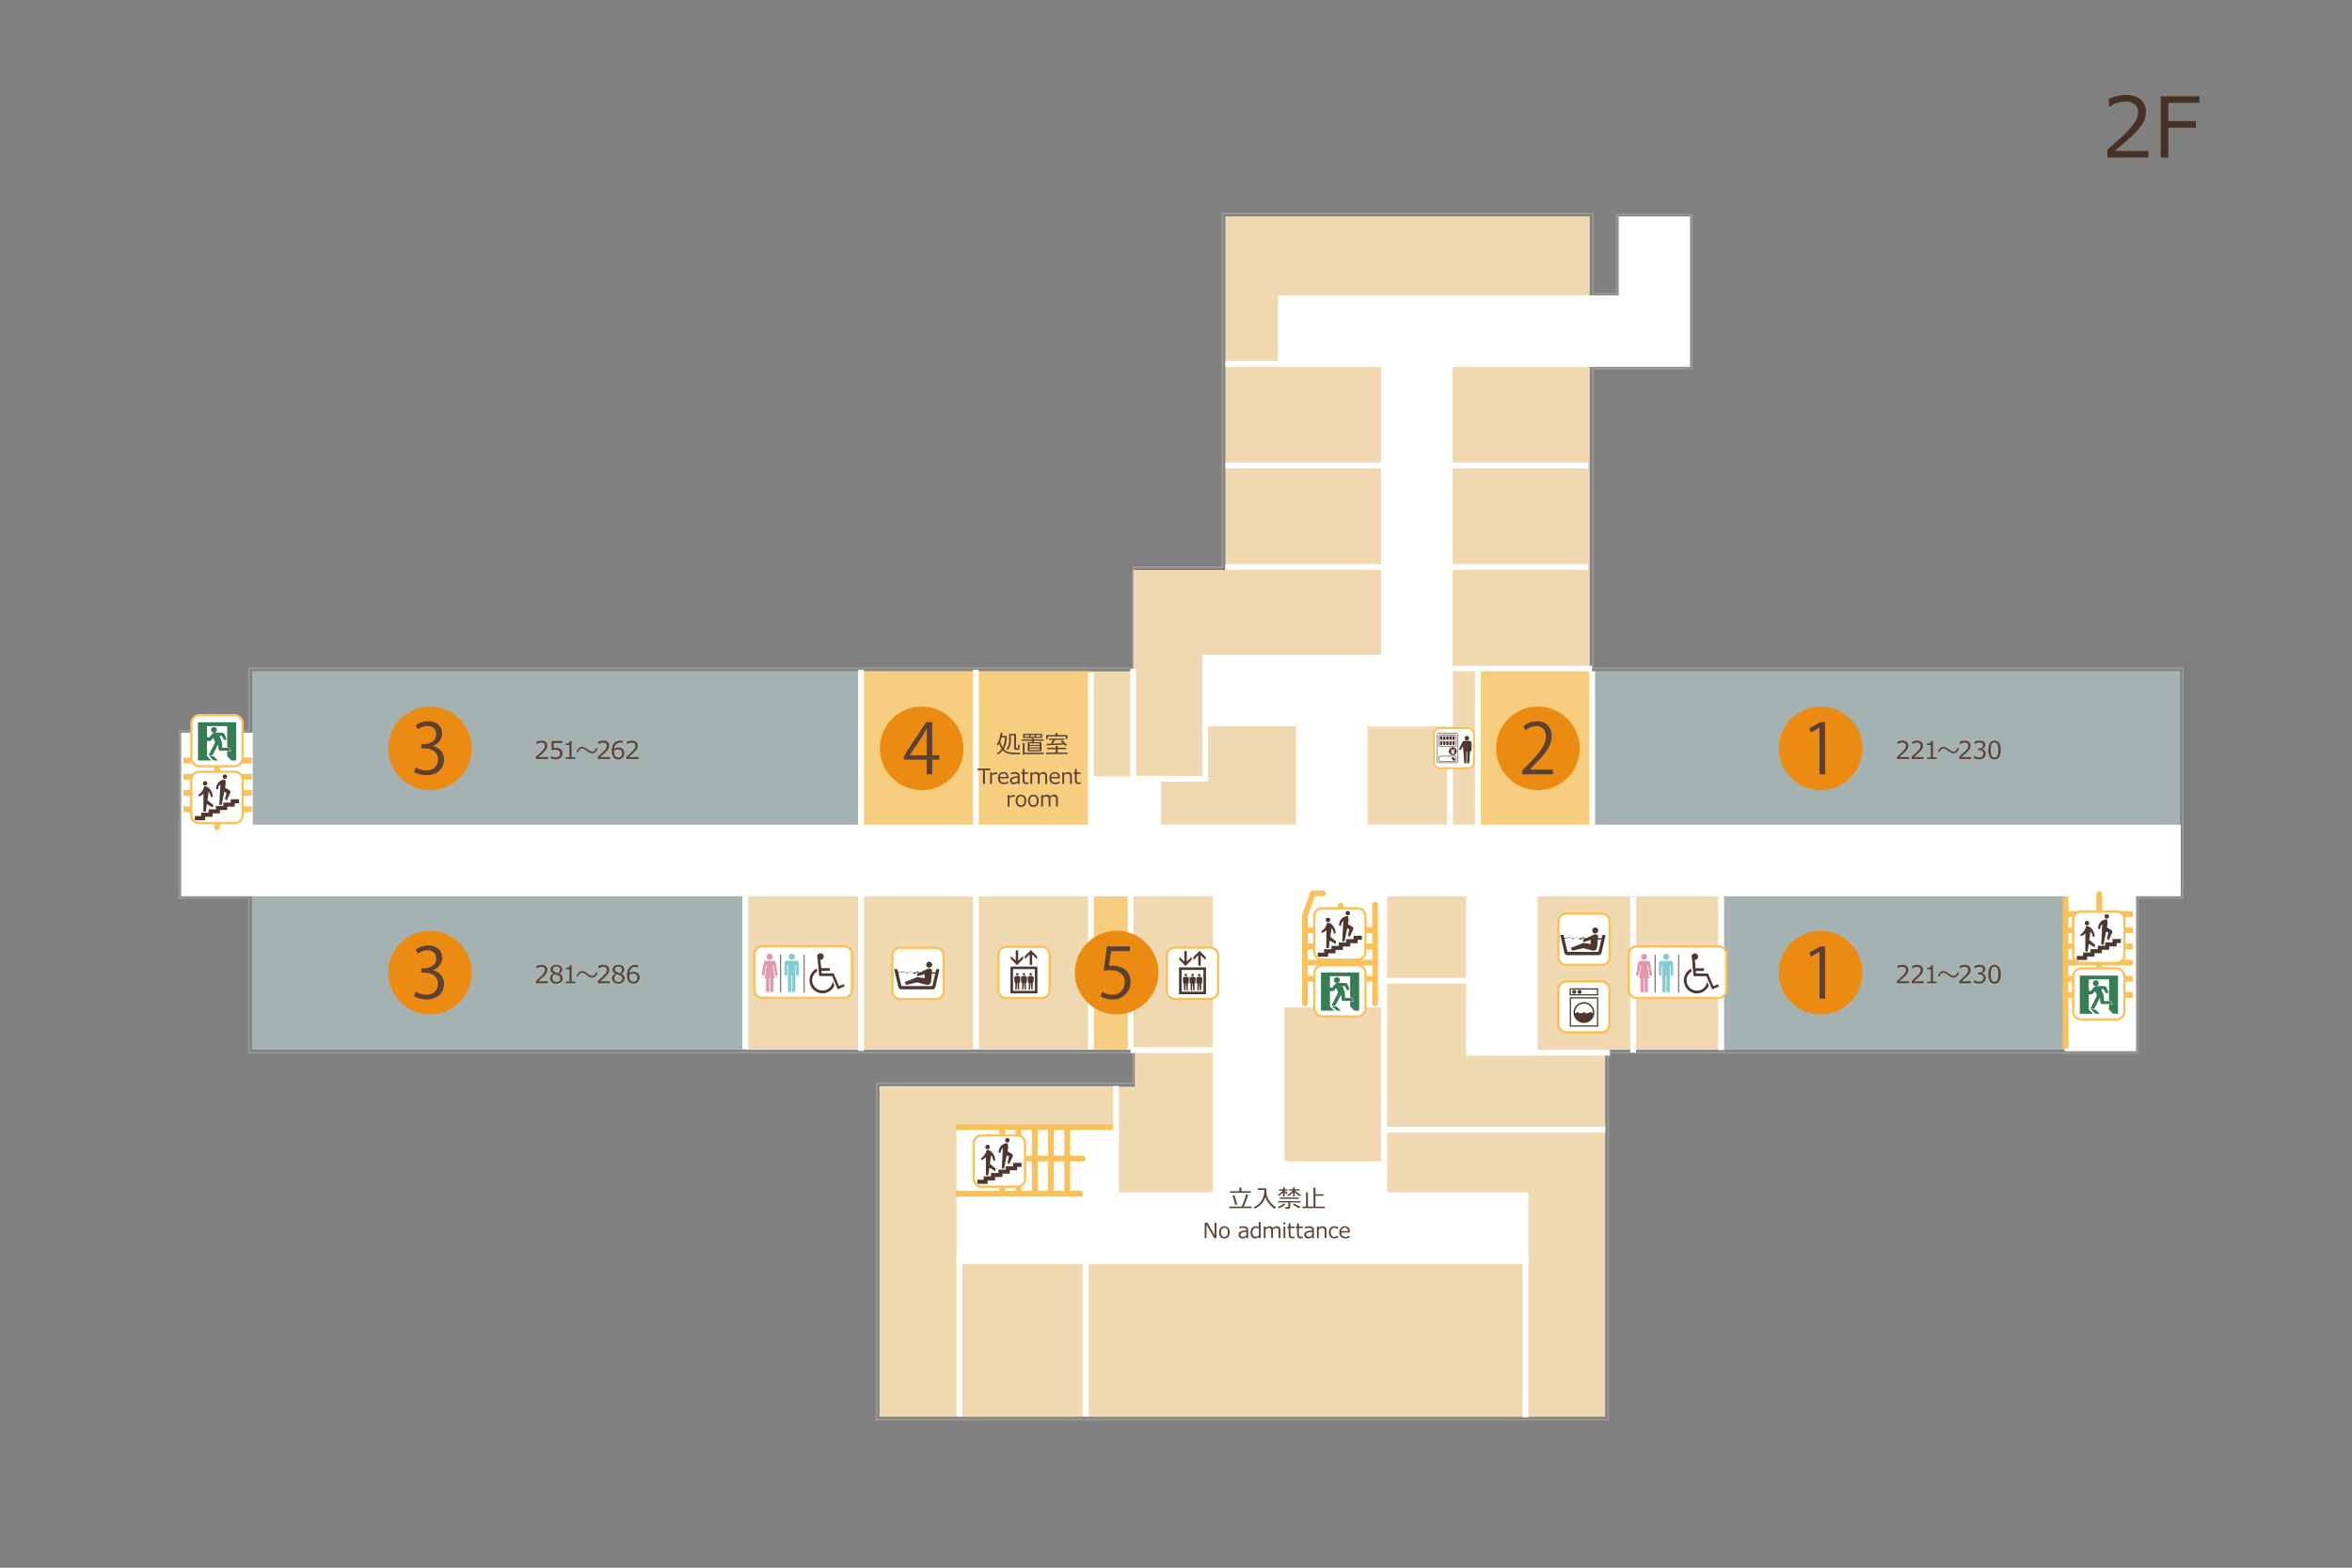 <svg id="レイヤー_1のコピー" data-name="レイヤー 1のコピー" xmlns="http://www.w3.org/2000/svg" xmlns:xlink="http://www.w3.org/1999/xlink" width="1350" height="900" viewBox="0 0 1350 900"><rect x="0" y="0" width="1350" height="900" fill="#808080" stroke="none"/><defs><style>.cls-1,.cls-2{fill:none;}.cls-2{stroke:#999;}.cls-3{opacity:0.4;}.cls-4{clip-path:url(#clip-path);}.cls-5{fill:#26b7bc;}.cls-6{clip-path:url(#clip-path-2);}.cls-7{fill:#dafcfc;}.cls-8{fill:#f7cd7f;}.cls-9{clip-path:url(#clip-path-3);}.cls-10{fill:#f0d9b0;}.cls-11{clip-path:url(#clip-path-4);}.cls-12{clip-path:url(#clip-path-5);}.cls-13{clip-path:url(#clip-path-6);}.cls-14{clip-path:url(#clip-path-7);}.cls-15{clip-path:url(#clip-path-8);}.cls-16{fill:#fff;}.cls-17{fill:#f9c158;}.cls-18{fill:#e198ad;}.cls-19{fill:#83ccd2;}.cls-19,.cls-25{fill-rule:evenodd;}.cls-20,.cls-25{fill:#4e372e;}.cls-21{fill:#357d54;}.cls-22{opacity:0.2;}.cls-23{clip-path:url(#clip-path-9);}.cls-24{clip-path:url(#clip-path-10);}.cls-26{fill:#473026;}.cls-27{fill:#ec8b11;}.cls-28{fill:#5c4033;}</style><clipPath id="clip-path"><rect class="cls-1" x="144.577" y="385.257" width="0.158" height="97.141"/></clipPath><clipPath id="clip-path-2"><rect class="cls-1" x="144.735" y="385.257" width="349.248" height="97.141"/></clipPath><clipPath id="clip-path-3"><rect class="cls-1" x="914.276" y="385.257" width="337.128" height="97.141"/></clipPath><clipPath id="clip-path-4"><rect class="cls-1" x="848.282" y="385.257" width="65.979" height="97.141"/></clipPath><clipPath id="clip-path-5"><rect class="cls-1" x="987.619" y="501.208" width="197.955" height="101.514"/></clipPath><clipPath id="clip-path-6"><rect class="cls-1" x="144.594" y="501.208" width="283.547" height="101.514"/></clipPath><clipPath id="clip-path-7"><rect class="cls-1" x="794.619" y="500.822" width="48.344" height="0.386"/></clipPath><clipPath id="clip-path-8"><rect class="cls-1" x="702.978" y="501.208" width="173.387" height="220.825"/></clipPath><clipPath id="clip-path-9"><rect class="cls-1" x="903.895" y="581.032" width="10.663" height="5.681"/></clipPath><clipPath id="clip-path-10"><path class="cls-1" d="M904,581.292a5.144,5.144,0,1,0,5.144-5.143A5.151,5.151,0,0,0,904,581.292"/></clipPath></defs><title>map_フロアマップ</title><polygon class="cls-2" points="102.897 515.506 102.897 472.49 103.041 472.49 103.041 419.637 142.927 419.637 142.927 383.608 650.405 383.608 650.405 325.564 701.673 325.564 701.673 122.565 914.153 122.565 914.153 168.649 928.071 168.649 928.071 123.275 971.089 123.275 971.089 211.566 970.881 211.566 970.881 211.668 914.153 211.668 914.153 383.608 1252.859 383.608 1252.859 508.565 1252.698 508.565 1252.698 515.506 1227.093 515.506 1227.093 604.507 1184.074 604.507 1184.074 604.373 923.042 604.373 923.042 815.048 503.112 815.048 503.112 621.915 650.405 621.915 650.405 604.373 142.927 604.373 142.927 515.506 102.897 515.506"/><g class="cls-3"><g class="cls-4"><rect class="cls-5" x="144.577" y="385.258" width="0.158" height="97.141"/></g></g><g class="cls-3"><g class="cls-6"><rect class="cls-7" x="144.735" y="385.258" width="349.25" height="97.141"/></g></g><rect class="cls-8" x="494.185" y="385.258" width="65.977" height="97.141"/><polygon class="cls-8" points="625.883 385.411 626.139 385.411 626.139 385.259 560.162 385.259 560.162 482.398 626.139 482.398 626.139 385.411 625.883 385.411"/><g class="cls-3"><g class="cls-9"><rect class="cls-7" x="914.278" y="385.258" width="337.126" height="97.141"/></g></g><rect class="cls-10" x="703.323" y="210.481" width="209.181" height="58.311"/><rect class="cls-10" x="703.323" y="124.215" width="209.181" height="86.267"/><rect class="cls-10" x="703.323" y="268.792" width="209.181" height="58.309"/><g class="cls-3"><g class="cls-11"><polygon class="cls-5" points="914.259 385.259 848.282 385.259 848.282 385.411 913.883 385.411 913.883 482.398 914.259 482.398 914.259 385.259"/></g></g><rect class="cls-10" x="833.194" y="385.411" width="15.088" height="96.987"/><rect class="cls-8" x="848.282" y="385.411" width="65.601" height="96.987"/><g class="cls-3"><g class="cls-12"><rect class="cls-7" x="987.619" y="501.21" width="197.953" height="101.513"/></g></g><rect class="cls-10" x="428.141" y="501.21" width="130.926" height="101.513"/><g class="cls-3"><g class="cls-13"><rect class="cls-7" x="144.594" y="501.21" width="283.547" height="101.513"/></g></g><polygon class="cls-10" points="795.76 563.522 794.619 563.522 733.91 563.522 733.91 682.53 795.76 682.53 795.76 563.522"/><polygon class="cls-10" points="921.392 648.578 795.76 648.578 795.76 682.53 795.76 694.684 876.228 694.684 876.367 710.29 876.367 813.397 921.392 813.397 921.392 648.578"/><g class="cls-3"><g class="cls-14"><rect class="cls-5" x="794.619" y="500.823" width="48.346" height="0.387"/></g></g><polygon class="cls-10" points="795.76 563.522 842.965 563.522 842.965 501.21 794.619 501.21 794.619 563.522 795.76 563.522"/><polygon class="cls-10" points="550.865 647.085 639.037 647.085 639.037 623.552 559.066 623.565 504.763 623.565 504.763 675.324 504.763 813.397 550.865 813.397 550.865 647.085"/><polygon class="cls-10" points="876.367 722.031 702.978 722.031 623.833 722.031 623.833 813.397 702.978 813.397 876.367 813.397 876.367 722.031"/><g class="cls-3"><g class="cls-15"><polygon class="cls-5" points="876.367 722.031 876.367 710.29 876.228 694.683 795.76 694.683 795.76 682.53 733.91 682.53 733.91 563.522 794.619 563.522 794.619 501.21 702.978 501.21 702.978 722.031 876.367 722.031"/></g></g><rect class="cls-10" x="550.865" y="722.031" width="72.968" height="91.366"/><rect class="cls-10" x="833.087" y="327.101" width="79.417" height="56.84"/><polygon class="cls-10" points="833.194 385.411 694.409 385.411 694.409 445.525 650.521 445.525 650.521 385.411 626.139 385.411 626.139 482.398 833.194 482.398 833.194 385.411"/><polygon class="cls-10" points="694.409 385.411 694.409 376.554 794.939 376.554 794.939 327.23 650.521 327.23 650.521 385.411 650.521 445.525 694.409 445.525 694.409 385.411"/><polygon class="cls-10" points="921.392 602.723 987.646 602.723 987.646 501.21 879.037 501.21 879.037 602.723 921.392 602.723"/><polygon class="cls-10" points="921.392 602.723 879.037 602.723 879.037 501.21 842.965 501.21 842.965 563.522 795.76 563.522 795.76 602.723 795.76 648.578 921.392 648.578 921.392 602.723"/><polygon class="cls-10" points="702.978 722.031 702.978 501.21 559.066 501.21 559.066 602.723 651.353 602.723 651.353 623.842 638.973 623.842 638.973 685.363 623.833 685.363 623.833 722.031 702.978 722.031"/><rect class="cls-8" x="626.139" y="500.851" width="23.053" height="101.621"/><polygon class="cls-16" points="104.289 420.949 144.738 420.949 144.738 473.811 625.706 473.811 625.706 446.056 666.086 446.056 666.086 473.811 744.21 473.811 744.21 416.598 690.583 416.598 690.583 376.22 792.992 376.22 792.992 210.348 733.861 210.348 733.861 169.97 929.393 169.97 929.393 124.596 969.771 124.596 969.771 210.245 969.561 210.245 969.561 210.348 833.398 210.348 833.398 416.685 784.59 416.685 784.59 473.811 1251.379 473.811 1251.379 514.187 1225.773 514.187 1225.773 603.188 1185.396 603.188 1185.396 514.187 882.224 514.187 882.224 605.665 841.846 605.665 841.846 514.187 795.824 514.187 795.824 577.971 736.886 577.971 736.886 667.097 795.723 667.097 795.723 684.869 876.953 684.869 876.953 725.247 549.329 725.247 549.329 646.722 639.768 646.722 639.768 684.869 696.508 684.869 696.508 514.187 104.289 514.187 104.289 420.949"/><path class="cls-16" d="M1251.048,513.856h-25.606v89h-39.718v-89H881.895v91.479H842.177V513.856H795.493v63.784H736.555v89.786h58.84V685.2h81.231v39.719H549.658V647.053H639.44V685.2h57.4V513.856H104.618V421.279h39.789v52.86h481.63V446.387h39.719V474.14h78.785V416.268H690.914V376.55H793.323V210.018H734.191V170.3H929.721V124.926H969.44v84.991h-.209v.1H833.069V416.354H784.259V474.14h466.789Zm.662.66V473.481H784.919V417.013h48.81V210.677H969.891v-.1h.208V124.266H929.062V169.64H733.53v41.037h59.134V375.89H690.252v41.037h53.629v56.554H666.417V445.727H625.378v27.754H145.066V420.618H103.958v93.9h592.22V684.54H640.1V646.391H549v79.187H877.284V684.54h-81.23V666.767H737.215V578.3h58.938V514.517h45.364V606h41.038V514.517h302.511v89H1226.1v-89h25.608Z"/><rect class="cls-17" x="1184.863" y="523.065" width="39.301" height="3.3"/><rect class="cls-17" x="1184.863" y="532.371" width="39.301" height="3.3"/><rect class="cls-17" x="1184.863" y="541.68" width="39.301" height="3.3"/><rect class="cls-17" x="1184.863" y="550.987" width="39.301" height="3.3"/><rect class="cls-17" x="1184.863" y="560.295" width="39.301" height="3.3"/><rect class="cls-17" x="1184.863" y="569.604" width="39.301" height="3.3"/><path class="cls-17" d="M1203.269,582.609V513.357a1.65,1.65,0,0,1,3.3,0v69.252a1.65,1.65,0,1,1-3.3,0"/><rect class="cls-17" x="749.433" y="532.371" width="39.3" height="3.3"/><rect class="cls-17" x="749.433" y="541.68" width="39.3" height="3.3"/><rect class="cls-17" x="749.433" y="550.987" width="39.3" height="3.3"/><rect class="cls-17" x="749.433" y="560.295" width="39.3" height="3.3"/><path class="cls-17" d="M767.836,576.049V519.936a1.65,1.65,0,0,1,3.3,0v56.113a1.65,1.65,0,0,1-3.3,0"/><path class="cls-17" d="M787.637,576.049V519.39a1.65,1.65,0,1,1,3.3,0v56.659a1.65,1.65,0,1,1-3.3,0"/><path class="cls-17" d="M747.377,576.049V525.655a1.66,1.66,0,0,1,.095-.552l4.544-12.8a1.649,1.649,0,0,1,1.555-1.1h5.72a1.65,1.65,0,0,1,0,3.3h-4.555l-4.059,11.436v50.11a1.65,1.65,0,1,1-3.3,0"/><rect class="cls-17" x="548.516" y="645.402" width="90.924" height="3.301"/><rect class="cls-17" x="573.671" y="645.847" width="3.301" height="39.299"/><rect class="cls-17" x="582.979" y="645.847" width="3.3" height="39.299"/><rect class="cls-17" x="592.287" y="645.847" width="3.301" height="39.299"/><rect class="cls-17" x="601.595" y="645.847" width="3.3" height="39.299"/><rect class="cls-17" x="610.903" y="645.847" width="3.301" height="39.299"/><path class="cls-17" d="M563.308,665.091a1.649,1.649,0,0,1,1.649-1.649h56.479a1.65,1.65,0,0,1,0,3.3H564.957a1.65,1.65,0,0,1-1.649-1.65"/><rect class="cls-17" x="548.516" y="683.649" width="73.276" height="3.3"/><rect class="cls-17" x="105.306" y="462.897" width="39.299" height="3.3"/><rect class="cls-17" x="105.306" y="453.587" width="39.299" height="3.3"/><rect class="cls-17" x="105.306" y="444.279" width="39.299" height="3.3"/><rect class="cls-17" x="105.306" y="434.97" width="39.299" height="3.3"/><path class="cls-17" d="M122.9,474.908V431.319a1.65,1.65,0,0,1,3.3,0v43.589a1.65,1.65,0,1,1-3.3,0"/><rect class="cls-16" x="624.488" y="386.14" width="3.3" height="88.714"/><rect class="cls-16" x="558.512" y="384.574" width="3.3" height="90.279"/><rect class="cls-16" x="558.512" y="499.855" width="3.3" height="102.178"/><rect class="cls-16" x="492.535" y="384.574" width="3.301" height="103.428"/><rect class="cls-16" x="492.535" y="499.855" width="3.301" height="103.426"/><rect class="cls-16" x="624.488" y="497.899" width="3.3" height="104.572"/><rect class="cls-16" x="647.255" y="497.9" width="3.301" height="104.559"/><rect class="cls-16" x="648.905" y="601.218" width="51.434" height="3.3"/><rect class="cls-16" x="935.754" y="514.806" width="3.3" height="89.446"/><rect class="cls-16" x="912.232" y="385.411" width="3.301" height="89.442"/><rect class="cls-16" x="832.558" y="382.193" width="81.2" height="3.3"/><rect class="cls-16" x="703.323" y="323.884" width="208.293" height="3.3"/><rect class="cls-16" x="703.323" y="265.574" width="208.293" height="3.3"/><rect class="cls-16" x="703.323" y="207.265" width="31.683" height="3.3"/><polygon class="cls-16" points="648.766 448.741 648.766 384.077 652.065 384.077 652.065 445.441 690.147 445.441 690.147 376.554 693.446 376.554 693.446 448.741 648.766 448.741"/><rect class="cls-16" x="986.274" y="509.741" width="3.3" height="93.084"/><rect class="cls-16" x="795.472" y="561.42" width="47.189" height="3.301"/><rect class="cls-16" x="792.808" y="576.583" width="3.3" height="108.555"/><rect class="cls-16" x="873.95" y="721.983" width="3.3" height="91.674"/><rect class="cls-16" x="621.388" y="679.565" width="3.301" height="133.633"/><rect class="cls-16" x="549.016" y="722.441" width="3.3" height="90.757"/><rect class="cls-16" x="426.123" y="511.134" width="3.3" height="91.217"/><rect class="cls-16" x="795.762" y="646.928" width="125.63" height="3.301"/><rect class="cls-16" x="841.635" y="602.702" width="82.435" height="3.301"/><rect class="cls-16" x="846.633" y="385.411" width="3.3" height="96.987"/><rect class="cls-16" x="830.635" y="385.411" width="3.301" height="96.987"/><rect class="cls-16" x="638.939" y="623.443" width="3.3" height="61.757"/><rect class="cls-17" x="1183.931" y="514.602" width="3.3" height="87.244"/><rect class="cls-16" x="934.858" y="543.319" width="56.044" height="29.605" rx="4.49" ry="4.49"/><path class="cls-17" d="M986.412,573.585H939.349a5.157,5.157,0,0,1-5.151-5.15V547.81a5.156,5.156,0,0,1,5.151-5.149h47.063a5.156,5.156,0,0,1,5.151,5.149v20.625a5.158,5.158,0,0,1-5.151,5.15M939.349,543.98a3.835,3.835,0,0,0-3.831,3.83v20.625a3.834,3.834,0,0,0,3.831,3.829h47.063a3.834,3.834,0,0,0,3.83-3.829V547.81a3.835,3.835,0,0,0-3.83-3.83Z"/><path class="cls-18" d="M943.694,551.048a1.771,1.771,0,1,0-1.768-1.771,1.774,1.774,0,0,0,1.768,1.771"/><path class="cls-18" d="M948.26,559.321l-1.061-6.39a.1.1,0,0,0,0-.023,1.354,1.354,0,0,0-1.331-1.291h-4.336a1.352,1.352,0,0,0-1.327,1.289.165.165,0,0,0-.007.025l-1.06,6.39a.763.763,0,1,0,1.506.249l.885-5.339h.422l-1.176,7.5h.773v6.807a.979.979,0,1,0,1.915,0v-6.807h.477v6.807a.978.978,0,1,0,1.914,0v-6.807h.773l-1.178-7.5h.424l.887,5.339a.762.762,0,1,0,1.5-.249"/><path class="cls-19" d="M956.372,551.048a1.771,1.771,0,1,0-1.772-1.771,1.774,1.774,0,0,0,1.772,1.771"/><path class="cls-19" d="M960.386,552.934a1.352,1.352,0,0,0-1.328-1.316h-5.549a1.354,1.354,0,0,0-1.33,1.316v6.5a.762.762,0,1,0,1.524,0v-5.2h.429v14.3a.978.978,0,1,0,1.914,0v-8.472h.475v8.472a.979.979,0,1,0,1.916,0v-14.3h.426v5.2a.763.763,0,0,0,1.526,0V552.96l0-.026"/><path class="cls-20" d="M949.962,569.894a.242.242,0,0,1-.242-.24V548.334a.242.242,0,1,1,.484,0v21.319a.241.241,0,0,1-.242.24"/><path class="cls-20" d="M963.465,569.894a.24.24,0,0,1-.241-.24V548.334a.242.242,0,1,1,.484,0v21.319a.243.243,0,0,1-.243.24"/><path class="cls-20" d="M980.807,565.851a7.467,7.467,0,1,1-10.048-9.754l.146,1.7a5.865,5.865,0,0,0-2.846,5.023,5.92,5.92,0,0,0,11.788.775Zm-8.018-14.777.444,4.8h4.877v1.554h-4.768l.148,1.439h6.872l3.1,7.315,2.624-1.108.553,1.257-3.915,1.7-3.252-7.612h-7.426l-.887-10.345a1.719,1.719,0,0,1-.221-.849,1.86,1.86,0,0,1,1.846-1.884,1.866,1.866,0,1,1,0,3.731"/><path class="cls-16" d="M437.471,543.244h47.066a4.49,4.49,0,0,1,4.49,4.49v20.625a4.49,4.49,0,0,1-4.49,4.49H437.47a4.489,4.489,0,0,1-4.489-4.489V547.734A4.49,4.49,0,0,1,437.471,543.244Z"/><path class="cls-17" d="M484.537,573.512H437.471a5.157,5.157,0,0,1-5.149-5.152V547.734a5.156,5.156,0,0,1,5.149-5.149h47.066a5.157,5.157,0,0,1,5.149,5.149v20.625a5.157,5.157,0,0,1-5.149,5.152m-47.066-29.605a3.833,3.833,0,0,0-3.83,3.828v20.625a3.834,3.834,0,0,0,3.83,3.831h47.066a3.833,3.833,0,0,0,3.828-3.831V547.734a3.832,3.832,0,0,0-3.828-3.828Z"/><path class="cls-18" d="M441.817,550.975a1.771,1.771,0,1,0-1.769-1.77,1.774,1.774,0,0,0,1.769,1.77"/><path class="cls-18" d="M446.383,559.248l-1.06-6.39c0-.008,0-.015,0-.023a1.354,1.354,0,0,0-1.331-1.291h-4.335a1.352,1.352,0,0,0-1.327,1.289.066.066,0,0,0-.007.025l-1.062,6.39a.764.764,0,0,0,1.507.249l.885-5.339h.423l-1.176,7.5h.772v6.8a.979.979,0,1,0,1.915,0v-6.8h.476v6.8a.979.979,0,1,0,1.915,0v-6.8h.773l-1.178-7.5h.424l.887,5.339a.762.762,0,1,0,1.5-.249"/><path class="cls-19" d="M454.5,550.975a1.77,1.77,0,1,0-1.77-1.77,1.774,1.774,0,0,0,1.77,1.77"/><path class="cls-19" d="M458.509,552.858a1.351,1.351,0,0,0-1.328-1.314h-5.549a1.354,1.354,0,0,0-1.33,1.314v6.5a.762.762,0,1,0,1.523,0v-5.2h.43v14.3a.979.979,0,1,0,1.914,0v-8.47h.475v8.47a.98.98,0,1,0,1.916,0v-14.3h.426v5.2a.763.763,0,1,0,1.525,0v-6.476c0-.009,0-.018,0-.028"/><path class="cls-20" d="M448.085,569.818a.24.24,0,0,1-.241-.238V548.259a.242.242,0,1,1,.483,0V569.58a.239.239,0,0,1-.242.238"/><path class="cls-20" d="M461.588,569.818a.239.239,0,0,1-.241-.238V548.259a.242.242,0,1,1,.484,0V569.58a.241.241,0,0,1-.243.238"/><path class="cls-20" d="M478.93,565.777a7.467,7.467,0,1,1-10.049-9.752l.147,1.7a5.861,5.861,0,0,0-2.846,5.023,5.919,5.919,0,0,0,11.786.775ZM470.911,551l.445,4.8h4.877v1.554h-4.768l.149,1.439h6.873l3.1,7.315L484.215,565l.553,1.257-3.916,1.7-3.251-7.61h-7.426L469.287,550a1.719,1.719,0,0,1-.221-.849,1.86,1.86,0,0,1,1.845-1.886,1.866,1.866,0,1,1,0,3.731"/><path class="cls-16" d="M674.281,544.028h20.454a4.491,4.491,0,0,1,4.491,4.491v20.45a4.49,4.49,0,0,1-4.49,4.49H674.281a4.49,4.49,0,0,1-4.49-4.49V548.519A4.49,4.49,0,0,1,674.281,544.028Z"/><path class="cls-17" d="M694.736,574.122H674.282a5.158,5.158,0,0,1-5.151-5.152V548.519a5.156,5.156,0,0,1,5.151-5.149h20.454a5.156,5.156,0,0,1,5.151,5.149V568.97a5.158,5.158,0,0,1-5.151,5.152m-20.454-29.434a3.835,3.835,0,0,0-3.83,3.83V568.97a3.835,3.835,0,0,0,3.83,3.831h20.454a3.835,3.835,0,0,0,3.83-3.831V548.519a3.835,3.835,0,0,0-3.83-3.83Z"/><path class="cls-20" d="M676.747,570.783h15.469v-15.4H676.747Zm13.991-1.476H678.225v-12.45h12.514Z"/><polygon class="cls-20" points="684.008 551.018 684.008 549.256 681.192 552.072 681.192 546.091 679.785 546.091 679.785 552.072 676.969 549.256 676.969 551.018 680.489 554.537 684.008 551.018"/><polygon class="cls-20" points="687.801 548.373 687.801 554.352 689.208 554.352 689.208 548.373 692.022 551.188 692.022 549.424 688.505 545.906 684.984 549.424 684.984 551.188 687.801 548.373"/><path class="cls-20" d="M679.059,564.594h.481v3.985h.767l.28-3.985h.142l.278,3.985h.77v-3.985h.479l.142-2.671a1.054,1.054,0,0,0-.894-1.112,5.766,5.766,0,0,0-1.693,0,1.048,1.048,0,0,0-.892,1.112Z"/><path class="cls-20" d="M680.657,560.447a.7.7,0,1,0-.7-.7.7.7,0,0,0,.7.7"/><path class="cls-20" d="M682.918,564.594h.48v3.985h.77l.28-3.985h.141l.281,3.985h.767v-3.985h.481l.14-2.671a1.048,1.048,0,0,0-.89-1.112,5.785,5.785,0,0,0-1.7,0,1.051,1.051,0,0,0-.893,1.112Z"/><path class="cls-20" d="M684.519,560.447a.7.7,0,1,0-.7-.7.7.7,0,0,0,.7.7"/><path class="cls-20" d="M686.781,564.594h.48v3.985h.769l.278-3.985h.142l.278,3.985h.769v-3.985h.479l.142-2.671a1.053,1.053,0,0,0-.894-1.112,5.779,5.779,0,0,0-1.7,0,1.05,1.05,0,0,0-.89,1.112Z"/><path class="cls-20" d="M688.38,560.447a.7.7,0,1,0-.7-.7.7.7,0,0,0,.7.7"/><path class="cls-16" d="M577.522,543.559h20.455a4.491,4.491,0,0,1,4.491,4.491v20.456a4.49,4.49,0,0,1-4.49,4.49H577.522a4.49,4.49,0,0,1-4.49-4.49V548.049A4.49,4.49,0,0,1,577.522,543.559Z"/><path class="cls-17" d="M597.978,573.655H577.523a5.158,5.158,0,0,1-5.151-5.149V548.049a5.158,5.158,0,0,1,5.151-5.15h20.454a5.158,5.158,0,0,1,5.151,5.15v20.457a5.158,5.158,0,0,1-5.151,5.149m-20.454-29.437a3.835,3.835,0,0,0-3.831,3.831v20.457a3.833,3.833,0,0,0,3.831,3.828h20.454a3.833,3.833,0,0,0,3.831-3.828V548.049a3.836,3.836,0,0,0-3.831-3.831Z"/><path class="cls-20" d="M579.988,570.317h15.469v-15.4H579.988Zm13.992-1.477H581.466V556.389h12.515Z"/><polygon class="cls-20" points="587.249 550.547 587.249 548.785 584.434 551.602 584.434 545.621 583.027 545.621 583.027 551.602 580.211 548.785 580.211 550.547 583.731 554.068 587.249 550.547"/><polygon class="cls-20" points="591.042 547.9 591.042 553.882 592.451 553.882 592.451 547.9 595.263 550.717 595.263 548.955 591.747 545.436 588.227 548.955 588.227 550.717 591.042 547.9"/><path class="cls-20" d="M582.3,564.127h.48v3.985h.769l.279-3.985h.142l.278,3.985h.77v-3.985h.478l.142-2.675a1.052,1.052,0,0,0-.894-1.11,5.766,5.766,0,0,0-1.693,0,1.046,1.046,0,0,0-.89,1.11Z"/><path class="cls-20" d="M583.9,559.979a.7.7,0,1,0-.7-.7.7.7,0,0,0,.7.7"/><path class="cls-20" d="M586.16,564.127h.481v3.985h.768l.279-3.985h.141l.282,3.985h.768v-3.985h.479l.141-2.675a1.049,1.049,0,0,0-.89-1.11,5.8,5.8,0,0,0-.85-.062,5.728,5.728,0,0,0-.846.063,1.051,1.051,0,0,0-.894,1.11Z"/><path class="cls-20" d="M587.761,559.979a.7.7,0,1,0-.7-.7.7.7,0,0,0,.7.7"/><path class="cls-20" d="M590.023,564.127h.479v3.985h.769l.278-3.985h.143l.278,3.985h.768v-3.985h.481l.141-2.675a1.051,1.051,0,0,0-.893-1.11,5.786,5.786,0,0,0-1.7,0,1.054,1.054,0,0,0-.891,1.11Z"/><path class="cls-20" d="M591.621,559.979a.7.7,0,1,0-.7-.7.7.7,0,0,0,.7.7"/><rect class="cls-16" x="512.218" y="544.142" width="29.435" height="29.435" rx="4.49" ry="4.49"/><path class="cls-17" d="M537.163,574.237H516.708a5.158,5.158,0,0,1-5.15-5.15V548.632a5.156,5.156,0,0,1,5.15-5.149h20.455a5.156,5.156,0,0,1,5.15,5.149v20.455a5.158,5.158,0,0,1-5.15,5.15M516.708,544.8a3.835,3.835,0,0,0-3.83,3.831v20.455a3.833,3.833,0,0,0,3.83,3.829h20.455a3.834,3.834,0,0,0,3.83-3.829V548.632a3.835,3.835,0,0,0-3.83-3.831Z"/><path class="cls-20" d="M533.321,555.554a1.707,1.707,0,1,0-1.706-1.705,1.707,1.707,0,0,0,1.706,1.705"/><path class="cls-20" d="M537.392,556.386l-.359,1.568a2.5,2.5,0,0,1-2.155.224l.108-1.255v-.032a.369.369,0,0,0-.144-.3,2.462,2.462,0,0,0-2.562-.3l-4.313,2.011a2.461,2.461,0,0,1-1.468-.7h-.3a2.491,2.491,0,0,1-3.493,0h-.293a2.489,2.489,0,0,1-3.491,0h-.295a2.491,2.491,0,0,1-3.138.29l-.35-1.515H513.26l2.352,10.192a1.821,1.821,0,0,0,1.776,1.415h17.757a1.824,1.824,0,0,0,1.779-1.415l2.352-10.192Zm-2.167,9.391a.416.416,0,0,1-.4.322H517.715a.419.419,0,0,1-.4-.322l-1.63-7.068a3.53,3.53,0,0,1,4.991.374,2.136,2.136,0,0,1,3.785,0,2.133,2.133,0,0,0,1.893-1.145,2.207,2.207,0,0,0,.717.791l-.717.335V560.5l4.438-1.271-.206,2.356L527,561.018A1.927,1.927,0,0,0,526.7,561a1.862,1.862,0,0,0-.713.138l-6.738,2.722.906,1.564,6.349-1.463,5.263,1.409a2.093,2.093,0,0,0,.476.054,2.181,2.181,0,0,0,2.172-1.989l.4-4.549a2.207,2.207,0,0,0,.909.2,2.129,2.129,0,0,0,1.12-.318Z"/><path class="cls-16" d="M899.027,524.509h20.455A4.491,4.491,0,0,1,923.974,529v20.454a4.491,4.491,0,0,1-4.491,4.491H899.027a4.49,4.49,0,0,1-4.49-4.49V529A4.49,4.49,0,0,1,899.027,524.509Z"/><path class="cls-17" d="M919.482,554.6H899.028a5.156,5.156,0,0,1-5.15-5.149V529a5.156,5.156,0,0,1,5.15-5.149h20.454A5.156,5.156,0,0,1,924.634,529v20.456a5.156,5.156,0,0,1-5.151,5.149m-20.454-29.436A3.835,3.835,0,0,0,895.2,529v20.456a3.835,3.835,0,0,0,3.83,3.83h20.454a3.835,3.835,0,0,0,3.831-3.83V529a3.835,3.835,0,0,0-3.831-3.83Z"/><path class="cls-20" d="M915.643,535.922a1.706,1.706,0,1,0-1.707-1.706,1.7,1.7,0,0,0,1.707,1.706"/><path class="cls-20" d="M919.712,536.753l-.361,1.568a2.485,2.485,0,0,1-2.154.224l.109-1.253v-.034a.364.364,0,0,0-.145-.3,2.462,2.462,0,0,0-2.56-.3l-4.315,2.011a2.464,2.464,0,0,1-1.466-.7h-.3a2.491,2.491,0,0,1-3.491,0h-.294a2.491,2.491,0,0,1-3.491,0h-.295a2.49,2.49,0,0,1-3.138.288l-.349-1.515h-1.887l2.353,10.192a1.824,1.824,0,0,0,1.777,1.416h17.757a1.825,1.825,0,0,0,1.78-1.416l2.353-10.192Zm-2.167,9.391a.414.414,0,0,1-.405.322H900.034a.415.415,0,0,1-.4-.322L898,539.075a3.532,3.532,0,0,1,4.991.374,2.136,2.136,0,0,1,3.784,0,2.137,2.137,0,0,0,1.894-1.144,2.161,2.161,0,0,0,.716.79l-.716.335v1.439l4.438-1.271-.206,2.356-3.586-.566a1.63,1.63,0,0,0-.295-.024,1.925,1.925,0,0,0-.712.138l-6.737,2.723.905,1.563,6.349-1.463,5.264,1.409a2.024,2.024,0,0,0,.476.054,2.18,2.18,0,0,0,2.173-1.989l.4-4.548a2.155,2.155,0,0,0,2.027-.116Z"/><rect class="cls-16" x="558.921" y="651.853" width="29.435" height="29.437" rx="4.49" ry="4.49"/><path class="cls-17" d="M583.866,681.95H563.411a5.158,5.158,0,0,1-5.15-5.15V656.343a5.156,5.156,0,0,1,5.15-5.15h20.455a5.157,5.157,0,0,1,5.151,5.15V676.8a5.158,5.158,0,0,1-5.151,5.15m-20.455-29.438a3.835,3.835,0,0,0-3.829,3.831V676.8a3.833,3.833,0,0,0,3.829,3.829h20.455a3.834,3.834,0,0,0,3.83-3.829V656.343a3.835,3.835,0,0,0-3.83-3.831Z"/><polygon class="cls-20" points="586.285 667.59 581.502 667.59 581.502 669.529 577.272 669.529 577.272 671.468 573.045 671.468 573.045 673.405 568.816 673.405 568.816 675.346 564.588 675.346 564.588 677.283 560.987 677.283 560.987 679.61 566.913 679.61 566.913 677.672 571.143 677.672 571.143 675.734 575.371 675.734 575.371 673.794 579.599 673.794 579.599 671.856 583.827 671.856 583.827 669.916 586.285 669.916 586.285 667.59"/><path class="cls-20" d="M566.837,659.748a1.276,1.276,0,1,0-1.276-1.274,1.272,1.272,0,0,0,1.276,1.274"/><path class="cls-20" d="M571.49,670.9l-3.31-2.778.683-4.851a5.708,5.708,0,0,1,1.329,3.151l1.045-.281a7.131,7.131,0,0,0-2.07-4.838,4.385,4.385,0,0,0-2.689-1.2.078.078,0,0,0-.02,0,.192.192,0,0,0-.187.156,7.142,7.142,0,0,1-3.33,4.8l.544.942a7.134,7.134,0,0,0,2.4-1.673V674.7h1.375l.607-4.316,3.377,1.948Z"/><path class="cls-20" d="M578.208,655.9a1.275,1.275,0,1,0-1.275-1.275,1.277,1.277,0,0,0,1.275,1.275"/><path class="cls-20" d="M580.734,662.38l-2.445-1.412.228-1.168a7.235,7.235,0,0,0,.128-1.35,7.064,7.064,0,0,0-.3-2.03.189.189,0,0,0-.181-.136h-.008a5.1,5.1,0,0,0-4.927,5.1c0,.136.008.271.017.4l1.07.188v-.081a3.759,3.759,0,0,1,1.3-2.85l-.615,11.778h1.366l1.457-7.5,1.347.627-.924,3.448.972.974,2.026-4.351a1.241,1.241,0,0,0,.121-.537,1.282,1.282,0,0,0-.639-1.106"/><path class="cls-16" d="M826.75,417.964h15.575a3.742,3.742,0,0,1,3.742,3.742v15.575a3.742,3.742,0,0,1-3.742,3.742H826.749a3.742,3.742,0,0,1-3.742-3.742V421.707A3.743,3.743,0,0,1,826.75,417.964Z"/><path class="cls-17" d="M842.325,441.573H826.749a4.3,4.3,0,0,1-4.292-4.293V421.706a4.3,4.3,0,0,1,4.292-4.292h15.576a4.3,4.3,0,0,1,4.292,4.292V437.28a4.3,4.3,0,0,1-4.292,4.293m-15.576-23.059a3.2,3.2,0,0,0-3.192,3.192V437.28a3.2,3.2,0,0,0,3.192,3.192h15.576a3.2,3.2,0,0,0,3.192-3.192V421.706a3.2,3.2,0,0,0-3.192-3.192Z"/><path class="cls-16" d="M825.734,421.015h10.281a.724.724,0,0,1,.724.724v15.429a.724.724,0,0,1-.724.724h-10.28a.724.724,0,0,1-.724-.724v-15.43A.723.723,0,0,1,825.734,421.015Z"/><path class="cls-20" d="M836.016,421.167a.571.571,0,0,1,.568.571v15.429a.57.57,0,0,1-.568.569H825.734a.57.57,0,0,1-.568-.569V421.738a.571.571,0,0,1,.568-.571h10.281m0-.31H825.734a.883.883,0,0,0-.879.881v15.429a.881.881,0,0,0,.879.878h10.281a.88.88,0,0,0,.878-.878V421.738a.882.882,0,0,0-.878-.881"/><path class="cls-20" d="M835.137,422.048a.567.567,0,0,1,.568.567v5.079a.569.569,0,0,1-.568.569h-8.523a.571.571,0,0,1-.569-.569v-5.079a.569.569,0,0,1,.569-.567h8.523m0-.31h-8.523a.88.88,0,0,0-.879.877v5.079a.881.881,0,0,0,.879.879h8.523a.882.882,0,0,0,.879-.879v-5.079a.88.88,0,0,0-.879-.877"/><path class="cls-20" d="M835.137,434.267a.568.568,0,0,1,.568.569v1.558a.569.569,0,0,1-.568.569h-8.523a.571.571,0,0,1-.569-.569v-1.558a.57.57,0,0,1,.569-.569h8.523m0-.31h-8.523a.881.881,0,0,0-.879.879v1.558a.881.881,0,0,0,.879.878h8.523a.881.881,0,0,0,.879-.878v-1.558a.882.882,0,0,0-.879-.879"/><path class="cls-20" d="M831.6,431.27a2.271,2.271,0,1,1,2.271,2.27,2.27,2.27,0,0,1-2.271-2.27"/><path class="cls-20" d="M826.735,422.639h.973a.176.176,0,0,1,.176.176v1.768a.174.174,0,0,1-.174.174h-.976a.175.175,0,0,1-.175-.175v-1.768A.176.176,0,0,1,826.735,422.639Z"/><path class="cls-20" d="M828.515,422.639h.973a.176.176,0,0,1,.176.176v1.768a.174.174,0,0,1-.174.174h-.975a.176.176,0,0,1-.176-.176v-1.767A.176.176,0,0,1,828.515,422.639Z"/><path class="cls-20" d="M830.293,422.639h.974a.177.177,0,0,1,.177.177v1.768a.174.174,0,0,1-.174.174h-.977a.176.176,0,0,1-.176-.176v-1.766A.176.176,0,0,1,830.293,422.639Z"/><path class="cls-20" d="M832.073,422.639h.974a.175.175,0,0,1,.175.175v1.769a.174.174,0,0,1-.174.174h-.975a.176.176,0,0,1-.176-.176v-1.767A.176.176,0,0,1,832.073,422.639Z"/><path class="cls-20" d="M833.85,422.639h.974a.177.177,0,0,1,.177.177v1.767a.174.174,0,0,1-.174.174h-.979a.174.174,0,0,1-.174-.174v-1.769A.176.176,0,0,1,833.85,422.639Z"/><path class="cls-20" d="M826.736,425.552h.972a.176.176,0,0,1,.176.176V427.5a.177.177,0,0,1-.177.177h-.973a.175.175,0,0,1-.175-.175v-1.769A.177.177,0,0,1,826.736,425.552Z"/><path class="cls-20" d="M828.517,425.552h.972a.176.176,0,0,1,.176.176V427.5a.177.177,0,0,1-.177.177h-.972a.176.176,0,0,1-.176-.176v-1.768A.177.177,0,0,1,828.517,425.552Z"/><path class="cls-20" d="M830.294,425.552h.973a.177.177,0,0,1,.177.177V427.5a.177.177,0,0,1-.177.177h-.974a.176.176,0,0,1-.176-.176v-1.768A.177.177,0,0,1,830.294,425.552Z"/><path class="cls-20" d="M832.074,425.552h.973a.175.175,0,0,1,.175.175v1.77a.177.177,0,0,1-.177.177h-.971a.177.177,0,0,1-.177-.177v-1.768A.177.177,0,0,1,832.074,425.552Z"/><rect class="cls-20" x="833.675" y="425.552" width="1.326" height="2.121" rx="0.177" ry="0.177"/><path class="cls-20" d="M833.778,434.637h.974a.174.174,0,0,1,.174.174v1.771a.175.175,0,0,1-.175.175h-.974a.177.177,0,0,1-.177-.177v-1.766a.177.177,0,0,1,.177-.177Z" transform="translate(-64.328 715.628) rotate(-44.879)"/><path class="cls-20" d="M839.235,426.244c-.3.711-1.774,4-1.774,4l.871.454,1.4-2.269.755,9.765h1.185v-6.673h.432v6.7H843.3l.486-6.92.691-.013.23-4.265a1.5,1.5,0,0,0-.608-1.353,1.787,1.787,0,0,0-1.109-.394c-.584-.038-2.126,0-2.126,0a1.936,1.936,0,0,0-1.625.963"/><path class="cls-20" d="M840.692,423.8a1.273,1.273,0,1,1,1.272,1.273,1.272,1.272,0,0,1-1.272-1.273"/><polygon class="cls-16" points="833.512 432.403 832.906 432.403 832.906 432.058 833.512 432.058 833.512 431.882 833.476 431.804 832.906 431.804 832.906 431.46 833.304 431.46 832.627 430.099 833.39 430.099 833.88 431.254 834.365 430.099 835.134 430.099 834.46 431.46 834.857 431.46 834.857 431.804 834.291 431.804 834.25 431.882 834.25 432.058 834.857 432.058 834.857 432.403 834.25 432.403 834.25 432.96 833.512 432.96 833.512 432.403"/><path class="cls-16" d="M114.29,443.094h20.458a4.49,4.49,0,0,1,4.49,4.49V468.04a4.49,4.49,0,0,1-4.49,4.49H114.292a4.492,4.492,0,0,1-4.492-4.492V447.584A4.49,4.49,0,0,1,114.29,443.094Z"/><path class="cls-17" d="M134.746,473.19H114.29a5.156,5.156,0,0,1-5.149-5.15V447.584a5.155,5.155,0,0,1,5.149-5.149h20.456a5.156,5.156,0,0,1,5.151,5.149V468.04a5.157,5.157,0,0,1-5.151,5.15M114.29,443.754a3.835,3.835,0,0,0-3.83,3.83V468.04a3.833,3.833,0,0,0,3.83,3.828h20.456a3.833,3.833,0,0,0,3.831-3.828V447.584a3.835,3.835,0,0,0-3.831-3.83Z"/><polygon class="cls-20" points="137.163 458.831 132.381 458.831 132.381 460.77 128.152 460.77 128.152 462.709 123.924 462.709 123.924 464.648 119.695 464.648 119.695 466.587 115.467 466.587 115.467 468.525 111.867 468.525 111.867 470.852 117.792 470.852 117.792 468.912 122.022 468.912 122.022 466.974 126.251 466.974 126.251 465.036 130.479 465.036 130.479 463.096 134.707 463.096 134.707 461.158 137.163 461.158 137.163 458.831"/><path class="cls-20" d="M117.717,450.989a1.276,1.276,0,1,0-1.277-1.275,1.274,1.274,0,0,0,1.277,1.275"/><path class="cls-20" d="M122.37,462.143l-3.31-2.778.681-4.854a5.715,5.715,0,0,1,1.329,3.152l1.045-.279a7.129,7.129,0,0,0-2.069-4.839,4.393,4.393,0,0,0-2.69-1.2.068.068,0,0,0-.019,0,.194.194,0,0,0-.189.157,7.145,7.145,0,0,1-3.33,4.8l.545.941a7.132,7.132,0,0,0,2.4-1.674v10.377h1.375l.606-4.316,3.379,1.949Z"/><path class="cls-20" d="M129.087,447.14a1.276,1.276,0,1,0-1.275-1.276,1.276,1.276,0,0,0,1.275,1.276"/><path class="cls-20" d="M131.613,453.621l-2.445-1.413.228-1.167a7.256,7.256,0,0,0,.127-1.351,7.123,7.123,0,0,0-.295-2.03.191.191,0,0,0-.183-.135h-.007a5.106,5.106,0,0,0-4.928,5.1c0,.135.009.269.019.4l1.068.189v-.082a3.752,3.752,0,0,1,1.3-2.849l-.616,11.777h1.367l1.458-7.5,1.345.63-.923,3.448.973.971,2.025-4.349a1.258,1.258,0,0,0,.121-.539,1.275,1.275,0,0,0-.639-1.1"/><rect class="cls-16" x="1189.969" y="523.344" width="29.435" height="29.437" rx="4.49" ry="4.49"/><path class="cls-17" d="M1214.914,553.441h-20.455a5.158,5.158,0,0,1-5.15-5.15V527.834a5.156,5.156,0,0,1,5.15-5.15h20.455a5.157,5.157,0,0,1,5.151,5.15v20.457a5.158,5.158,0,0,1-5.151,5.15M1194.459,524a3.834,3.834,0,0,0-3.829,3.831v20.457a3.832,3.832,0,0,0,3.829,3.829h20.455a3.833,3.833,0,0,0,3.83-3.829V527.834a3.835,3.835,0,0,0-3.83-3.831Z"/><polygon class="cls-20" points="1217.332 539.081 1212.55 539.081 1212.55 541.021 1208.32 541.021 1208.32 542.959 1204.093 542.959 1204.093 544.898 1199.864 544.898 1199.864 546.837 1195.636 546.837 1195.636 548.776 1192.035 548.776 1192.035 551.102 1197.962 551.102 1197.962 549.163 1202.19 549.163 1202.19 547.226 1206.419 547.226 1206.419 545.285 1210.647 545.285 1210.647 543.348 1214.876 543.348 1214.876 541.407 1217.332 541.407 1217.332 539.081"/><path class="cls-20" d="M1197.886,531.239a1.276,1.276,0,1,0-1.276-1.274,1.273,1.273,0,0,0,1.276,1.274"/><path class="cls-20" d="M1202.538,542.394l-3.31-2.78.681-4.851a5.7,5.7,0,0,1,1.33,3.151l1.044-.281a7.122,7.122,0,0,0-2.068-4.836,4.394,4.394,0,0,0-2.69-1.205h-.018a.192.192,0,0,0-.189.156,7.146,7.146,0,0,1-3.33,4.8l.544.942a7.16,7.16,0,0,0,2.4-1.673V546.19h1.375l.607-4.316,3.378,1.948Z"/><path class="cls-20" d="M1209.255,527.389a1.275,1.275,0,1,0-1.274-1.274,1.276,1.276,0,0,0,1.274,1.274"/><path class="cls-20" d="M1211.782,533.871l-2.445-1.412.228-1.168a7.235,7.235,0,0,0,.128-1.35,7.133,7.133,0,0,0-.295-2.03.192.192,0,0,0-.182-.136h-.009a5.1,5.1,0,0,0-4.926,5.1c0,.138.008.271.017.4l1.069.188v-.084a3.757,3.757,0,0,1,1.3-2.847l-.615,11.778h1.366l1.456-7.5,1.348.627-.924,3.448.972.974,2.027-4.351a1.255,1.255,0,0,0,.121-.537,1.277,1.277,0,0,0-.64-1.106"/><rect class="cls-16" x="754.329" y="521.472" width="29.436" height="29.435" rx="4.49" ry="4.49"/><path class="cls-17" d="M779.274,551.568H758.819a5.156,5.156,0,0,1-5.149-5.149V525.962a5.155,5.155,0,0,1,5.149-5.15h20.455a5.156,5.156,0,0,1,5.15,5.15v20.457a5.157,5.157,0,0,1-5.15,5.149m-20.455-29.436a3.834,3.834,0,0,0-3.831,3.829v20.457a3.833,3.833,0,0,0,3.831,3.828h20.455a3.832,3.832,0,0,0,3.83-3.828V525.962a3.833,3.833,0,0,0-3.83-3.829Z"/><polygon class="cls-20" points="781.692 537.209 776.91 537.209 776.91 539.148 772.681 539.148 772.681 541.087 768.453 541.087 768.453 543.026 764.225 543.026 764.225 544.965 759.995 544.965 759.995 546.904 756.396 546.904 756.396 549.231 762.322 549.231 762.322 547.291 766.551 547.291 766.551 545.354 770.779 545.354 770.779 543.413 775.007 543.413 775.007 541.476 779.236 541.476 779.236 539.535 781.692 539.535 781.692 537.209"/><path class="cls-20" d="M762.246,529.367a1.275,1.275,0,1,0-1.276-1.276,1.273,1.273,0,0,0,1.276,1.276"/><path class="cls-20" d="M766.9,540.52l-3.31-2.778.681-4.851a5.7,5.7,0,0,1,1.33,3.149l1.044-.279a7.129,7.129,0,0,0-2.068-4.839,4.387,4.387,0,0,0-2.69-1.2.032.032,0,0,0-.013,0,.194.194,0,0,0-.194.157,7.144,7.144,0,0,1-3.33,4.795l.544.943a7.132,7.132,0,0,0,2.4-1.674v10.377h1.375L763.27,540l3.378,1.948Z"/><path class="cls-20" d="M773.615,525.517a1.275,1.275,0,1,0-1.274-1.276,1.276,1.276,0,0,0,1.274,1.276"/><path class="cls-20" d="M776.143,532l-2.445-1.412.227-1.169a7.208,7.208,0,0,0,.128-1.351,7.129,7.129,0,0,0-.295-2.028.192.192,0,0,0-.182-.136h-.009a5.1,5.1,0,0,0-4.926,5.1c0,.135.008.271.018.4l1.068.188v-.08a3.752,3.752,0,0,1,1.3-2.849l-.616,11.778h1.367l1.456-7.5,1.348.627-.924,3.448.972.971,2.027-4.348a1.261,1.261,0,0,0,.121-.537,1.28,1.28,0,0,0-.64-1.107"/><path class="cls-16" d="M759.168,554.135h19.86a4.77,4.77,0,0,1,4.77,4.77v19.861a4.771,4.771,0,0,1-4.771,4.771h-19.86a4.771,4.771,0,0,1-4.771-4.771V558.906A4.771,4.771,0,0,1,759.168,554.135Z"/><path class="cls-17" d="M779.028,584.2H759.167a5.437,5.437,0,0,1-5.431-5.432v-19.86a5.437,5.437,0,0,1,5.431-5.431h19.861a5.437,5.437,0,0,1,5.432,5.431v19.86a5.438,5.438,0,0,1-5.432,5.432m-19.861-29.4a4.116,4.116,0,0,0-4.11,4.111v19.86a4.115,4.115,0,0,0,4.11,4.11h19.861a4.116,4.116,0,0,0,4.111-4.11v-19.86a4.116,4.116,0,0,0-4.111-4.111Z"/><path class="cls-21" d="M767.044,564.474a3.65,3.65,0,0,0-1.219,1.076l-1.148,1.438h-1.312v-6.529h11.583v12.248h.09a1.817,1.817,0,0,1,1.313.509,4.529,4.529,0,0,1,.48.967c.1.261.19.5.238.639h-2.12V577.8l2.4,2.4h2.769V558.286H758.2V580.2h7.641l-2.474-2.473v-8.7h1.455a2.216,2.216,0,0,0,1.323-.814c.277-.331.666-.818.844-1.042l1.051,2.582-3.822,7.605h1.609c.413-.008.871-.423,1.184-1.028.148-.295.874-1.711,1.563-3.054.492-.958.963-1.882,1.194-2.328.03.432.09,1.241.142,1.993a3.548,3.548,0,0,0,.267,1.233c.127.267.265.419.44.43h6.151s-.268-.677-.382-.913a2.045,2.045,0,0,0-.116-.222.557.557,0,0,0-.076-.113,1.6,1.6,0,0,0-1.137-.441H772.1c-.034-.5-.224-3.124-.249-3.468v-.015l-1.359-3.341h1.363c.158.279.983,1.751,1.119,2a.9.9,0,0,0,.756.378.676.676,0,0,0,.316-.073.884.884,0,0,0,.482-.738.725.725,0,0,0-.062-.288c-.173-.413-.715-1.64-.928-2.153a1.574,1.574,0,0,0-1.437-.93h-3.92a2.553,2.553,0,0,0-1.135.181"/><path class="cls-21" d="M767.847,578.466a2.337,2.337,0,0,0-1.574-.842H764.6l2.518,2.58h2.553s-1.65-1.586-1.82-1.738"/><path class="cls-21" d="M769.024,562.666a1.679,1.679,0,1,1-1.679-1.678,1.677,1.677,0,0,1,1.679,1.678"/><path class="cls-16" d="M1194.741,555.941h19.86a4.771,4.771,0,0,1,4.771,4.771v19.86a4.769,4.769,0,0,1-4.769,4.769h-19.862a4.771,4.771,0,0,1-4.771-4.771V560.713A4.771,4.771,0,0,1,1194.741,555.941Z"/><path class="cls-17" d="M1214.6,586h-19.86a5.437,5.437,0,0,1-5.431-5.432v-19.86a5.438,5.438,0,0,1,5.431-5.431h19.86a5.439,5.439,0,0,1,5.432,5.431v19.86A5.438,5.438,0,0,1,1214.6,586m-19.86-29.4a4.114,4.114,0,0,0-4.11,4.109v19.86a4.116,4.116,0,0,0,4.11,4.112h19.86a4.118,4.118,0,0,0,4.112-4.112v-19.86a4.115,4.115,0,0,0-4.112-4.109Z"/><path class="cls-21" d="M1202.616,566.278a3.641,3.641,0,0,0-1.217,1.076l-1.147,1.437h-1.312v-6.527h11.582v12.246h.091a1.825,1.825,0,0,1,1.312.509,4.532,4.532,0,0,1,.48.97c.1.258.19.5.238.636h-2.121v2.986l2.4,2.4h2.77v-21.92h-21.92v21.92h7.641l-2.473-2.475v-8.7h1.455a2.223,2.223,0,0,0,1.322-.814c.278-.331.667-.818.845-1.044l1.051,2.585-3.822,7.6h1.609c.411-.008.871-.421,1.183-1.028.149-.293.875-1.711,1.563-3.054.493-.958.964-1.88,1.2-2.326.03.432.089,1.239.142,1.993a3.57,3.57,0,0,0,.266,1.231c.127.269.266.421.441.43h6.151s-.267-.677-.382-.913a2.274,2.274,0,0,0-.116-.219.6.6,0,0,0-.076-.114,1.594,1.594,0,0,0-1.137-.44h-2.956c-.035-.5-.225-3.126-.249-3.47v-.015l-1.359-3.339h1.363c.158.279.982,1.749,1.119,2a.891.891,0,0,0,.756.378.663.663,0,0,0,.315-.07.893.893,0,0,0,.482-.741.725.725,0,0,0-.062-.288c-.174-.41-.715-1.64-.929-2.153a1.571,1.571,0,0,0-1.437-.928h-3.92a2.569,2.569,0,0,0-1.137.179"/><path class="cls-21" d="M1203.421,580.271a2.347,2.347,0,0,0-1.574-.842h-1.677l2.519,2.582h2.553s-1.651-1.588-1.82-1.74"/><path class="cls-21" d="M1204.6,564.474a1.68,1.68,0,1,1-1.679-1.679,1.677,1.677,0,0,1,1.679,1.679"/><path class="cls-16" d="M114.62,410.51h19.86a4.771,4.771,0,0,1,4.771,4.771V435.14a4.771,4.771,0,0,1-4.771,4.771H114.62a4.771,4.771,0,0,1-4.771-4.771V415.281A4.772,4.772,0,0,1,114.62,410.51Z"/><path class="cls-17" d="M134.481,440.573H114.619a5.438,5.438,0,0,1-5.432-5.432v-19.86a5.437,5.437,0,0,1,5.432-5.431h19.861a5.436,5.436,0,0,1,5.43,5.431v19.86a5.437,5.437,0,0,1-5.43,5.432m-19.861-29.4a4.117,4.117,0,0,0-4.111,4.112v19.86a4.116,4.116,0,0,0,4.111,4.11h19.861a4.115,4.115,0,0,0,4.11-4.11v-19.86a4.116,4.116,0,0,0-4.11-4.112Z"/><path class="cls-21" d="M122.493,420.848a3.637,3.637,0,0,0-1.216,1.077l-1.147,1.436h-1.312v-6.528H130.4v12.248h.09a1.813,1.813,0,0,1,1.313.509,4.557,4.557,0,0,1,.48.967c.1.26.191.5.238.639H130.4v2.983l2.4,2.4h2.77V414.66h-21.92v21.919h7.643l-2.474-2.473v-8.7h1.454a2.214,2.214,0,0,0,1.322-.814c.278-.331.667-.818.845-1.042l1.052,2.582-3.822,7.605h1.609a1.656,1.656,0,0,0,1.183-1.029c.149-.294.874-1.71,1.562-3.053.493-.958.966-1.882,1.194-2.329.031.433.091,1.242.144,1.994a3.587,3.587,0,0,0,.265,1.233c.127.267.266.419.441.428h6.151s-.268-.675-.382-.911a2.252,2.252,0,0,0-.115-.222.787.787,0,0,0-.076-.113,1.6,1.6,0,0,0-1.137-.44h-2.956c-.037-.5-.224-3.126-.25-3.468v-.016l-1.358-3.341H127.3c.157.279.982,1.751,1.12,2a.894.894,0,0,0,.754.378.677.677,0,0,0,.316-.073.885.885,0,0,0,.481-.739.716.716,0,0,0-.061-.287c-.174-.413-.716-1.642-.931-2.153a1.569,1.569,0,0,0-1.435-.93h-3.92a2.585,2.585,0,0,0-1.138.18"/><path class="cls-21" d="M123.3,434.841a2.343,2.343,0,0,0-1.575-.842h-1.677l2.52,2.58h2.552s-1.649-1.586-1.819-1.738"/><path class="cls-21" d="M124.476,419.041a1.679,1.679,0,1,1-1.68-1.678,1.678,1.678,0,0,1,1.68,1.678"/><path class="cls-16" d="M899.231,563.389h19.829a4.763,4.763,0,0,1,4.763,4.763v19.83a4.763,4.763,0,0,1-4.763,4.763H899.231a4.764,4.764,0,0,1-4.764-4.764V568.152A4.764,4.764,0,0,1,899.231,563.389Z"/><path class="cls-17" d="M919.06,593.442H899.231a5.468,5.468,0,0,1-5.464-5.463V568.152a5.469,5.469,0,0,1,5.464-5.465H919.06a5.471,5.471,0,0,1,5.465,5.465V587.98a5.47,5.47,0,0,1-5.465,5.463m-19.829-29.353a4.069,4.069,0,0,0-4.063,4.063V587.98a4.067,4.067,0,0,0,4.063,4.062H919.06a4.066,4.066,0,0,0,4.063-4.062V568.152a4.068,4.068,0,0,0-4.063-4.063Z"/><path class="cls-20" d="M916.646,588.7h-14.93v-15.49h14.93Zm.7-16.191h-16.33V589.4h16.33Z"/><path class="cls-20" d="M916.607,570.776H901.68v-2.691h14.928Zm.7-3.392H900.98v4.093h16.328Z"/><path class="cls-20" d="M903.606,570.352a.921.921,0,1,1,.921-.92.921.921,0,0,1-.921.92"/><path class="cls-20" d="M903.606,568.732a.7.7,0,1,1-.7.7.7.7,0,0,1,.7-.7m0-.444a1.144,1.144,0,1,0,1.144,1.142,1.142,1.142,0,0,0-1.144-1.142"/><path class="cls-20" d="M906.614,570.352a.921.921,0,1,1,.922-.92.921.921,0,0,1-.922.92"/><path class="cls-20" d="M906.614,568.732a.7.7,0,1,1-.7.7.7.7,0,0,1,.7-.7m0-.444a1.144,1.144,0,1,0,1.146,1.142,1.143,1.143,0,0,0-1.146-1.142"/><g class="cls-22"><g class="cls-23"><path class="cls-20" d="M909.223,586.713a5.349,5.349,0,0,0,5.335-4.97,10.472,10.472,0,0,1-1.54-.711h-.4a3.018,3.018,0,0,1-1.766.716,2.2,2.2,0,0,1-1.564-.716h-.281a3.13,3.13,0,0,1-1.685.716,3.319,3.319,0,0,1-1.725-.716h-.282a3.663,3.663,0,0,1-1.324.676l-.1.047a5.348,5.348,0,0,0,5.332,4.958"/></g></g><path class="cls-20" d="M903.169,581.292a5.974,5.974,0,1,1,5.973,5.974,5.974,5.974,0,0,1-5.973-5.974"/><g class="cls-24"><path class="cls-25" d="M909.223,586.713a5.349,5.349,0,0,0,5.335-4.97,10.472,10.472,0,0,1-1.54-.711h-.4a3.018,3.018,0,0,1-1.766.716,2.2,2.2,0,0,1-1.564-.716h-.281a3.13,3.13,0,0,1-1.685.716,3.319,3.319,0,0,1-1.725-.716h-.282a3.663,3.663,0,0,1-1.324.676l-.1.047a5.348,5.348,0,0,0,5.332,4.958"/><path class="cls-16" d="M905.315,581.032h.282a3.319,3.319,0,0,0,1.725.716,3.13,3.13,0,0,0,1.685-.716h.281a2.2,2.2,0,0,0,1.564.716,3.018,3.018,0,0,0,1.766-.716h.4a10.472,10.472,0,0,0,1.54.711c.007-.124.012-.25.012-.376a5.347,5.347,0,1,0-10.693,0c0,.13.006.262.015.388l.1-.049a3.635,3.635,0,0,0,1.324-.674"/></g><path class="cls-26" d="M1233.151,90.421h-23.526V85.87q3.734-3.221,8.391-7.492a48.523,48.523,0,0,0,6.921-7.516,11.285,11.285,0,0,0,2.264-6.488,5.552,5.552,0,0,0-1.9-4.481,7.747,7.747,0,0,0-5.17-1.61,16.966,16.966,0,0,0-9.405,3.034h-.233V56.765a22.483,22.483,0,0,1,9.756-2.24q5.322,0,8.379,2.579a8.722,8.722,0,0,1,3.058,7.037,13.32,13.32,0,0,1-.782,4.551,14.665,14.665,0,0,1-2.438,4.225,56.015,56.015,0,0,1-3.968,4.364q-2.312,2.312-10.62,9.383h19.278Z"/><path class="cls-26" d="M1262.42,59.029h-17.854v10.5h15.848v3.78h-15.848V90.421h-4.342V55.248h22.2Z"/><circle class="cls-27" cx="529.03" cy="429.621" r="24"/><path class="cls-28" d="M535.047,444.541h-3.159v-8.4H518.81v-2.12l12.8-19.437h3.439v19h4.079v2.56h-4.079Zm-12.878-10.958h9.719V422.945c0-1.64.08-3.24.16-4.8h-.16c-.92,1.84-1.64,3.12-2.4,4.479L522.169,433.5Z"/><circle class="cls-27" cx="882.712" cy="429.621" r="24"/><path class="cls-28" d="M891.369,444.541H873.652V442.5l2.919-3.08c7.119-7.2,10.719-11.558,10.719-16.437,0-3.2-1.4-6.159-5.72-6.159a10.012,10.012,0,0,0-6,2.479l-1.119-2.319a11.709,11.709,0,0,1,7.759-2.92c6.039,0,8.438,4.4,8.438,8.519,0,5.639-3.96,10.438-10.158,16.677l-2.36,2.48v.08h13.238Z"/><circle class="cls-27" cx="246.788" cy="429.621" r="24"/><path class="cls-28" d="M248.325,428.344a7.674,7.674,0,0,1,6.52,7.759c0,4.759-3.439,8.918-10.158,8.918a13.244,13.244,0,0,1-7.079-1.92l1-2.56a11.932,11.932,0,0,0,6.119,1.8c5.039,0,6.679-3.52,6.679-6.279,0-4.4-3.72-6.4-7.639-6.4h-1.96v-2.479h1.96c2.879,0,6.6-1.8,6.6-5.559,0-2.6-1.56-4.839-5.159-4.839a9.848,9.848,0,0,0-5.479,1.959l-1-2.439a12.527,12.527,0,0,1,7.118-2.24c5.479,0,7.919,3.479,7.919,7.079,0,3.08-1.96,5.839-5.439,7.079Z"/><path class="cls-28" d="M314.553,435.717h-6.891v-1.333q1.093-.943,2.457-2.194a14.118,14.118,0,0,0,2.027-2.2,3.309,3.309,0,0,0,.663-1.9,1.625,1.625,0,0,0-.558-1.312,2.265,2.265,0,0,0-1.514-.472,4.968,4.968,0,0,0-2.755.889h-.068v-1.333a6.585,6.585,0,0,1,2.857-.656,3.687,3.687,0,0,1,2.454.756,2.551,2.551,0,0,1,.9,2.061,3.888,3.888,0,0,1-.229,1.333,4.3,4.3,0,0,1-.714,1.237,16.232,16.232,0,0,1-1.162,1.278q-.677.677-3.11,2.748h5.646Z"/><path class="cls-28" d="M316.176,435.327V433.96h.109a5.011,5.011,0,0,0,2.775.868,2.469,2.469,0,0,0,1.773-.633,2.289,2.289,0,0,0,.666-1.746q0-2.023-2.775-2.023a10.853,10.853,0,0,0-2.105.273v-5.284h6.119v1.107H317.85v2.919q.9-.089,1.217-.089a4.257,4.257,0,0,1,2.789.793,2.838,2.838,0,0,1,.951,2.311,3.288,3.288,0,0,1-1.029,2.5,3.757,3.757,0,0,1-2.689.971A6.839,6.839,0,0,1,316.176,435.327Z"/><path class="cls-28" d="M330.172,435.717h-5.482v-.943h2.146v-7.082h-2.146v-.834a3.466,3.466,0,0,0,1.8-.359,1.393,1.393,0,0,0,.607-1.117h.971v9.393h2.105Z"/><path class="cls-28" d="M343.083,429.708a6.3,6.3,0,0,1-.984,1.641,2.887,2.887,0,0,1-2.181,1.107A3.62,3.62,0,0,1,338.2,432a15.758,15.758,0,0,1-1.647-1.107q-1.02-.746-1.244-.875a2.581,2.581,0,0,0-1.285-.355,1.743,1.743,0,0,0-1.094.451,3.573,3.573,0,0,0-.854,1.032c-.164.292-.284.526-.362.7l-.827-.335a6.181,6.181,0,0,1,.978-1.627,2.9,2.9,0,0,1,2.2-1.107,3.692,3.692,0,0,1,1.866.554q.751.513,1.5,1.032,1.033.71,1.23.82a2.6,2.6,0,0,0,1.251.355q1.072,0,1.948-1.47a4.359,4.359,0,0,0,.335-.718Z"/><path class="cls-28" d="M350.068,435.717h-6.891v-1.333q1.093-.943,2.457-2.194a14.216,14.216,0,0,0,2.027-2.2,3.308,3.308,0,0,0,.662-1.9,1.627,1.627,0,0,0-.557-1.312,2.267,2.267,0,0,0-1.514-.472,4.969,4.969,0,0,0-2.756.889h-.068v-1.333a6.585,6.585,0,0,1,2.857-.656,3.69,3.69,0,0,1,2.455.756,2.553,2.553,0,0,1,.895,2.061,3.911,3.911,0,0,1-.229,1.333,4.277,4.277,0,0,1-.715,1.237,16.232,16.232,0,0,1-1.162,1.278q-.677.677-3.109,2.748h5.646Z"/><path class="cls-28" d="M357.365,425.388v1.21h-.082a3.027,3.027,0,0,0-1.34-.28,3.157,3.157,0,0,0-2.414.96,4.33,4.33,0,0,0-1.053,2.67,4.9,4.9,0,0,1,2.516-.772,3.515,3.515,0,0,1,2.431.831,3.02,3.02,0,0,1,.933,2.382,3.436,3.436,0,0,1-3.527,3.541,3.268,3.268,0,0,1-2.71-1.214,5.53,5.53,0,0,1-.968-3.517,6.728,6.728,0,0,1,1.3-4.405,4.527,4.527,0,0,1,3.7-1.569A3.892,3.892,0,0,1,357.365,425.388Zm-4.889,5.435c-.018.374-.027.6-.027.677a4.261,4.261,0,0,0,.637,2.513,2.043,2.043,0,0,0,1.756.885,2.08,2.08,0,0,0,1.621-.646,2.588,2.588,0,0,0,.588-1.808,2.074,2.074,0,0,0-2.393-2.222A4.388,4.388,0,0,0,352.477,430.822Z"/><path class="cls-28" d="M366.484,435.717h-6.891v-1.333q1.093-.943,2.457-2.194a14.216,14.216,0,0,0,2.027-2.2,3.308,3.308,0,0,0,.662-1.9,1.627,1.627,0,0,0-.557-1.312,2.267,2.267,0,0,0-1.514-.472,4.969,4.969,0,0,0-2.756.889h-.068v-1.333a6.585,6.585,0,0,1,2.857-.656,3.69,3.69,0,0,1,2.455.756,2.553,2.553,0,0,1,.895,2.061,3.911,3.911,0,0,1-.229,1.333,4.277,4.277,0,0,1-.715,1.237,16.232,16.232,0,0,1-1.162,1.278q-.677.677-3.109,2.748h5.646Z"/><path class="cls-28" d="M575.582,430.7a11.061,11.061,0,0,1-2.851,2.529l-.533-.69a10.532,10.532,0,0,0,2.769-2.618,8.9,8.9,0,0,1-1.415-3.172,11.2,11.2,0,0,1-.738,1.21l-.725-.458a14.693,14.693,0,0,0,1.559-3.425,18.683,18.683,0,0,0,.752-3.391l1.06.1q-.144.861-.355,1.716h2.734v.738a12.347,12.347,0,0,1-1.723,6.7,5.154,5.154,0,0,0,1.025.98,6.08,6.08,0,0,0,1.121.653,7.6,7.6,0,0,0,1.935.4,32.847,32.847,0,0,0,3.637.161q.971,0,1.736-.034l-.205.923-2.249.027a17.184,17.184,0,0,1-4.645-.485A6.259,6.259,0,0,1,575.582,430.7Zm-.089-1.661a11.754,11.754,0,0,0,1.319-5.5v-.212h-1.928q-.328,1.121-.7,2.078A7.79,7.79,0,0,0,575.493,429.038Zm6.617-6.877h-1.887v2.8a10.333,10.333,0,0,1-.479,3.188,6.276,6.276,0,0,1-1.36,2.424l-.718-.526a7.989,7.989,0,0,0,1.545-5.018v-3.678h3.944v7.793q0,.4.369.4h.41q.308,0,.376-.406a13.6,13.6,0,0,0,.068-1.754l.827.089V429.4a.968.968,0,0,1-.332.81,1.765,1.765,0,0,1-1.09.264,3.894,3.894,0,0,1-1.08-.1.785.785,0,0,1-.444-.355,1.3,1.3,0,0,1-.15-.666Z"/><path class="cls-28" d="M589.895,431.308v-5.2h2.379v-.813h-5.926v-.752h5.926v-.848h-5.01v-2.413h10.883v2.413h-4.84v.848h5.652v.752h-5.652v.813h4.484v5.2Zm-2.83,1.9v-6.686h1.025v5.6h10.938v.8H588.09v.287Zm3.527-10.172v-1.1h-2.344v1.1Zm6.166,4.56v-.848H590.92v.848Zm-5.838,1.442h5.838V428.2H590.92Zm0,1.538h5.838v-.9H590.92Zm.629-8.641v1.1h2.283v-1.1Zm5.613,0h-2.387v1.1h2.387Z"/><path class="cls-28" d="M600.41,432.9v-.827h5.523V430.1H601.08v-.827h4.854v-1.039h1.113v1.039H611.9v.827h-4.854v1.976h5.7v.827Zm11.293-8.627v-1.456H601.436v1.511h-.957v-2.311h5.455v-1.142h1.113v1.142h5.613v2.256Zm-8.654,2.673a20.971,20.971,0,0,0,1.4-2.133h-2.3v-.786h8.729v.786h-5.223q-.69,1.094-1.469,2.1,4.053-.116,5.865-.232-.773-.746-1.2-1.08l.875-.472a26.293,26.293,0,0,1,2.74,2.5l-.943.526q-.211-.239-.744-.766-3.712.274-9.939.479l-.145-.882Q601.415,426.987,603.049,426.946Z"/><circle class="cls-27" cx="246.788" cy="558.36" r="24"/><path class="cls-28" d="M248.325,557.083a7.674,7.674,0,0,1,6.52,7.759c0,4.76-3.439,8.918-10.158,8.918a13.235,13.235,0,0,1-7.079-1.92l1-2.559a11.937,11.937,0,0,0,6.119,1.8c5.039,0,6.679-3.52,6.679-6.278,0-4.4-3.72-6.4-7.639-6.4h-1.96v-2.479h1.96c2.879,0,6.6-1.8,6.6-5.56,0-2.6-1.56-4.839-5.159-4.839a9.852,9.852,0,0,0-5.479,1.959l-1-2.439a12.531,12.531,0,0,1,7.118-2.24c5.479,0,7.919,3.48,7.919,7.08,0,3.079-1.96,5.838-5.439,7.078Z"/><path class="cls-28" d="M314.553,564.457h-6.891v-1.333q1.093-.943,2.457-2.194a14.118,14.118,0,0,0,2.027-2.2,3.309,3.309,0,0,0,.663-1.9,1.625,1.625,0,0,0-.558-1.312,2.265,2.265,0,0,0-1.514-.472,4.968,4.968,0,0,0-2.755.889h-.068V554.6a6.585,6.585,0,0,1,2.857-.656,3.687,3.687,0,0,1,2.454.756,2.551,2.551,0,0,1,.9,2.061,3.888,3.888,0,0,1-.229,1.333,4.3,4.3,0,0,1-.714,1.237,16.232,16.232,0,0,1-1.162,1.278q-.677.677-3.11,2.748h5.646Z"/><path class="cls-28" d="M317.645,559v-.082a2.623,2.623,0,0,1-1.633-2.3,2.369,2.369,0,0,1,.943-1.928,3.7,3.7,0,0,1,2.4-.759,3.828,3.828,0,0,1,2.428.718,2.276,2.276,0,0,1,.916,1.88,2.444,2.444,0,0,1-.455,1.411,3.006,3.006,0,0,1-1.262,1.029v.089a2.725,2.725,0,0,1,.957,4.761,3.844,3.844,0,0,1-2.584.879,3.9,3.9,0,0,1-2.631-.844,2.855,2.855,0,0,1,.922-4.851Zm.834.246a2.525,2.525,0,0,0-1.441,2.3,2.087,2.087,0,0,0,.656,1.6,2.356,2.356,0,0,0,1.674.612,2.443,2.443,0,0,0,1.662-.536,1.855,1.855,0,0,0,.615-1.474,1.7,1.7,0,0,0-.281-1.022,2.185,2.185,0,0,0-.816-.652Q320.011,559.8,318.479,559.241Zm2.953-2.714a1.5,1.5,0,0,0-.566-1.21,2.3,2.3,0,0,0-1.518-.472,2.336,2.336,0,0,0-1.474.441,1.394,1.394,0,0,0-.571,1.158,1.552,1.552,0,0,0,.711,1.306,7.626,7.626,0,0,0,2.16.957A2.488,2.488,0,0,0,321.432,556.527Z"/><path class="cls-28" d="M330.222,564.457h-5.482v-.943h2.146v-7.082h-2.146V555.6a3.459,3.459,0,0,0,1.8-.359,1.4,1.4,0,0,0,.608-1.117h.971v9.393h2.105Z"/><path class="cls-28" d="M343.133,558.448a6.3,6.3,0,0,1-.984,1.641,2.887,2.887,0,0,1-2.182,1.107,3.613,3.613,0,0,1-1.715-.451,15.844,15.844,0,0,1-1.648-1.107q-1.018-.746-1.244-.875a2.579,2.579,0,0,0-1.285-.355,1.743,1.743,0,0,0-1.094.451,3.555,3.555,0,0,0-.854,1.032q-.246.438-.363.7l-.826-.335a6.207,6.207,0,0,1,.977-1.627,2.9,2.9,0,0,1,2.2-1.107,3.7,3.7,0,0,1,1.867.554q.751.513,1.5,1.032,1.031.71,1.23.82a2.6,2.6,0,0,0,1.25.355q1.074,0,1.949-1.47a4.283,4.283,0,0,0,.334-.718Z"/><path class="cls-28" d="M350.117,564.457h-6.891v-1.333q1.093-.943,2.457-2.194a14.216,14.216,0,0,0,2.027-2.2,3.308,3.308,0,0,0,.662-1.9,1.627,1.627,0,0,0-.557-1.312,2.267,2.267,0,0,0-1.514-.472,4.969,4.969,0,0,0-2.756.889h-.068V554.6a6.585,6.585,0,0,1,2.857-.656,3.69,3.69,0,0,1,2.455.756,2.553,2.553,0,0,1,.895,2.061,3.911,3.911,0,0,1-.229,1.333,4.277,4.277,0,0,1-.715,1.237,16.232,16.232,0,0,1-1.162,1.278q-.677.677-3.109,2.748h5.646Z"/><path class="cls-28" d="M353.209,559v-.082a2.623,2.623,0,0,1-1.634-2.3,2.369,2.369,0,0,1,.943-1.928,3.707,3.707,0,0,1,2.4-.759,3.823,3.823,0,0,1,2.427.718,2.276,2.276,0,0,1,.916,1.88,2.443,2.443,0,0,1-.454,1.411,3.018,3.018,0,0,1-1.262,1.029v.089a2.725,2.725,0,0,1,.957,4.761,3.844,3.844,0,0,1-2.584.879,3.907,3.907,0,0,1-2.632-.844,2.855,2.855,0,0,1,.923-4.851Zm.834.246a2.526,2.526,0,0,0-1.442,2.3,2.087,2.087,0,0,0,.656,1.6,2.357,2.357,0,0,0,1.675.612,2.44,2.44,0,0,0,1.661-.536,1.855,1.855,0,0,0,.615-1.474,1.7,1.7,0,0,0-.28-1.022,2.192,2.192,0,0,0-.816-.652Q355.574,559.8,354.043,559.241ZM357,556.527a1.5,1.5,0,0,0-.567-1.21,2.3,2.3,0,0,0-1.518-.472,2.337,2.337,0,0,0-1.474.441,1.393,1.393,0,0,0-.57,1.158,1.55,1.55,0,0,0,.711,1.306,7.613,7.613,0,0,0,2.16.957A2.49,2.49,0,0,0,357,556.527Z"/><path class="cls-28" d="M366.122,554.128v1.21h-.082a3.024,3.024,0,0,0-1.34-.28,3.156,3.156,0,0,0-2.413.96,4.324,4.324,0,0,0-1.053,2.67,4.9,4.9,0,0,1,2.516-.772,3.511,3.511,0,0,1,2.43.831,3.017,3.017,0,0,1,.934,2.382,3.436,3.436,0,0,1-3.527,3.541,3.27,3.27,0,0,1-2.711-1.214,5.536,5.536,0,0,1-.967-3.517,6.733,6.733,0,0,1,1.295-4.405,4.527,4.527,0,0,1,3.7-1.569A3.887,3.887,0,0,1,366.122,554.128Zm-4.888,5.435c-.018.374-.027.6-.027.677a4.261,4.261,0,0,0,.636,2.513,2.043,2.043,0,0,0,1.757.885,2.078,2.078,0,0,0,1.62-.646,2.588,2.588,0,0,0,.588-1.808,2.073,2.073,0,0,0-2.393-2.222A4.385,4.385,0,0,0,361.234,559.563Z"/><circle class="cls-27" cx="1044.971" cy="429.621" r="24"/><path class="cls-28" d="M1044.35,444.541V417.706h-.08l-4.919,2.839-.8-2.479,6.2-3.479h2.84v29.955Z"/><path class="cls-28" d="M1095.748,435.717h-6.891v-1.333q1.094-.943,2.458-2.194a14.153,14.153,0,0,0,2.026-2.2,3.3,3.3,0,0,0,.664-1.9,1.625,1.625,0,0,0-.558-1.312,2.27,2.27,0,0,0-1.515-.472,4.965,4.965,0,0,0-2.754.889h-.068v-1.333a6.582,6.582,0,0,1,2.857-.656,3.683,3.683,0,0,1,2.453.756,2.551,2.551,0,0,1,.9,2.061,3.888,3.888,0,0,1-.229,1.333,4.319,4.319,0,0,1-.714,1.237,16.427,16.427,0,0,1-1.162,1.278q-.677.677-3.111,2.748h5.646Z"/><path class="cls-28" d="M1104.168,435.717h-6.891v-1.333q1.093-.943,2.457-2.194a14.118,14.118,0,0,0,2.027-2.2,3.309,3.309,0,0,0,.663-1.9,1.625,1.625,0,0,0-.558-1.312,2.265,2.265,0,0,0-1.514-.472,4.968,4.968,0,0,0-2.755.889h-.068v-1.333a6.585,6.585,0,0,1,2.857-.656,3.687,3.687,0,0,1,2.454.756,2.551,2.551,0,0,1,.9,2.061,3.888,3.888,0,0,1-.229,1.333,4.3,4.3,0,0,1-.714,1.237,16.232,16.232,0,0,1-1.162,1.278q-.677.677-3.11,2.748h5.646Z"/><path class="cls-28" d="M1111.592,435.717h-5.482v-.943h2.146v-7.082h-2.146v-.834a3.466,3.466,0,0,0,1.8-.359,1.393,1.393,0,0,0,.607-1.117h.971v9.393h2.105Z"/><path class="cls-28" d="M1124.5,429.708a6.3,6.3,0,0,1-.984,1.641,2.887,2.887,0,0,1-2.181,1.107,3.62,3.62,0,0,1-1.716-.451,15.758,15.758,0,0,1-1.647-1.107q-1.02-.746-1.244-.875a2.581,2.581,0,0,0-1.285-.355,1.743,1.743,0,0,0-1.094.451,3.573,3.573,0,0,0-.854,1.032c-.164.292-.284.526-.362.7l-.827-.335a6.181,6.181,0,0,1,.978-1.627,2.9,2.9,0,0,1,2.2-1.107,3.692,3.692,0,0,1,1.866.554q.751.513,1.5,1.032,1.033.71,1.23.82a2.6,2.6,0,0,0,1.251.355q1.072,0,1.948-1.47a4.359,4.359,0,0,0,.335-.718Z"/><path class="cls-28" d="M1131.487,435.717H1124.6v-1.333q1.094-.943,2.458-2.194a14.252,14.252,0,0,0,2.026-2.2,3.3,3.3,0,0,0,.663-1.9,1.627,1.627,0,0,0-.557-1.312,2.271,2.271,0,0,0-1.515-.472,4.966,4.966,0,0,0-2.755.889h-.068v-1.333a6.582,6.582,0,0,1,2.857-.656,3.686,3.686,0,0,1,2.454.756,2.554,2.554,0,0,1,.9,2.061,3.911,3.911,0,0,1-.229,1.333,4.3,4.3,0,0,1-.715,1.237,16.427,16.427,0,0,1-1.162,1.278q-.677.677-3.11,2.748h5.646Z"/><path class="cls-28" d="M1133.037,435.286v-1.374h.109a5.145,5.145,0,0,0,2.871.916,2.52,2.52,0,0,0,1.753-.595,2.111,2.111,0,0,0,.659-1.654,1.754,1.754,0,0,0-.574-1.449,2.962,2.962,0,0,0-1.859-.465h-.6v-1.053h.465a2.836,2.836,0,0,0,1.736-.472,1.56,1.56,0,0,0,.629-1.326,1.291,1.291,0,0,0-.55-1.117,2.56,2.56,0,0,0-1.515-.394,4.988,4.988,0,0,0-2.754.9h-.076v-1.347a6.665,6.665,0,0,1,2.865-.649,3.989,3.989,0,0,1,2.464.666,2.151,2.151,0,0,1,.872,1.8,2.187,2.187,0,0,1-.582,1.49,2.573,2.573,0,0,1-1.455.834v.109a2.409,2.409,0,0,1,2.248,2.591,2.96,2.96,0,0,1-1.031,2.324,3.876,3.876,0,0,1-2.66.909A7.412,7.412,0,0,1,1133.037,435.286Z"/><path class="cls-28" d="M1144.818,435.929a2.968,2.968,0,0,1-2.672-1.3,10.033,10.033,0,0,1,0-8.114,3.369,3.369,0,0,1,5.329,0,7.483,7.483,0,0,1,.861,4.043,7.561,7.561,0,0,1-.855,4.064A2.962,2.962,0,0,1,1144.818,435.929Zm0-9.673a1.8,1.8,0,0,0-1.7.926,11.172,11.172,0,0,0,0,6.771,2.008,2.008,0,0,0,3.388,0,11.192,11.192,0,0,0,0-6.75A1.785,1.785,0,0,0,1144.818,426.256Z"/><circle class="cls-27" cx="1044.971" cy="558.36" r="24"/><path class="cls-28" d="M1044.35,573.28V546.445h-.08l-4.919,2.839-.8-2.479,6.2-3.479h2.84V573.28Z"/><circle class="cls-27" cx="640.942" cy="558.36" r="24"/><path class="cls-28" d="M648.519,543.325v2.76H637.761l-1.24,8.479a16.542,16.542,0,0,1,2.32-.16c5.318,0,10.078,3.159,10.078,9.2A9.918,9.918,0,0,1,638.6,573.76a13.3,13.3,0,0,1-6.879-1.76l.96-2.6a11.094,11.094,0,0,0,5.919,1.68A6.8,6.8,0,0,0,645.56,564c0-4.119-2.64-7-8.239-7a24,24,0,0,0-3.839.28l1.88-13.958Z"/><path class="cls-28" d="M1095.749,564.457h-6.891v-1.333q1.094-.943,2.458-2.194a14.252,14.252,0,0,0,2.026-2.2,3.3,3.3,0,0,0,.663-1.9,1.627,1.627,0,0,0-.557-1.312,2.271,2.271,0,0,0-1.515-.472,4.966,4.966,0,0,0-2.755.889h-.068V554.6a6.582,6.582,0,0,1,2.857-.656,3.686,3.686,0,0,1,2.454.756,2.554,2.554,0,0,1,.9,2.061,3.911,3.911,0,0,1-.229,1.333,4.3,4.3,0,0,1-.715,1.237,16.427,16.427,0,0,1-1.162,1.278q-.677.677-3.11,2.748h5.646Z"/><path class="cls-28" d="M1104.168,564.457h-6.891v-1.333q1.094-.943,2.458-2.194a14.153,14.153,0,0,0,2.026-2.2,3.3,3.3,0,0,0,.664-1.9,1.625,1.625,0,0,0-.558-1.312,2.27,2.27,0,0,0-1.515-.472,4.965,4.965,0,0,0-2.754.889h-.068V554.6a6.582,6.582,0,0,1,2.857-.656,3.683,3.683,0,0,1,2.453.756,2.551,2.551,0,0,1,.9,2.061,3.888,3.888,0,0,1-.229,1.333,4.319,4.319,0,0,1-.714,1.237,16.427,16.427,0,0,1-1.162,1.278q-.677.677-3.111,2.748h5.646Z"/><path class="cls-28" d="M1111.593,564.457h-5.482v-.943h2.146v-7.082h-2.146V555.6a3.459,3.459,0,0,0,1.8-.359,1.4,1.4,0,0,0,.608-1.117h.971v9.393h2.105Z"/><path class="cls-28" d="M1124.5,558.448a6.3,6.3,0,0,1-.984,1.641,2.887,2.887,0,0,1-2.182,1.107,3.613,3.613,0,0,1-1.715-.451,15.845,15.845,0,0,1-1.648-1.107q-1.018-.746-1.244-.875a2.579,2.579,0,0,0-1.285-.355,1.743,1.743,0,0,0-1.094.451,3.555,3.555,0,0,0-.854,1.032q-.246.438-.363.7l-.826-.335a6.207,6.207,0,0,1,.977-1.627,2.9,2.9,0,0,1,2.2-1.107,3.7,3.7,0,0,1,1.867.554q.751.513,1.5,1.032,1.031.71,1.23.82a2.6,2.6,0,0,0,1.25.355q1.074,0,1.949-1.47a4.283,4.283,0,0,0,.334-.718Z"/><path class="cls-28" d="M1131.488,564.457H1124.6v-1.333q1.093-.943,2.457-2.194a14.216,14.216,0,0,0,2.027-2.2,3.308,3.308,0,0,0,.662-1.9,1.627,1.627,0,0,0-.557-1.312,2.267,2.267,0,0,0-1.514-.472,4.969,4.969,0,0,0-2.756.889h-.068V554.6a6.585,6.585,0,0,1,2.857-.656,3.69,3.69,0,0,1,2.455.756,2.553,2.553,0,0,1,.895,2.061,3.911,3.911,0,0,1-.229,1.333,4.277,4.277,0,0,1-.715,1.237,16.232,16.232,0,0,1-1.162,1.278q-.677.677-3.109,2.748h5.646Z"/><path class="cls-28" d="M1133.037,564.026v-1.374h.109a5.15,5.15,0,0,0,2.871.916,2.523,2.523,0,0,0,1.754-.595,2.115,2.115,0,0,0,.659-1.654,1.754,1.754,0,0,0-.574-1.449,2.964,2.964,0,0,0-1.859-.465h-.6v-1.053h.465a2.836,2.836,0,0,0,1.736-.472,1.563,1.563,0,0,0,.629-1.326,1.291,1.291,0,0,0-.55-1.117,2.562,2.562,0,0,0-1.515-.394,4.993,4.993,0,0,0-2.755.9h-.075v-1.347a6.664,6.664,0,0,1,2.864-.649,3.992,3.992,0,0,1,2.465.666,2.153,2.153,0,0,1,.871,1.8,2.186,2.186,0,0,1-.581,1.49,2.575,2.575,0,0,1-1.456.834v.109a2.41,2.41,0,0,1,2.249,2.591,2.961,2.961,0,0,1-1.032,2.324,3.872,3.872,0,0,1-2.659.909A7.416,7.416,0,0,1,1133.037,564.026Z"/><path class="cls-28" d="M1144.819,564.669a2.971,2.971,0,0,1-2.673-1.3,10.038,10.038,0,0,1,0-8.114,3.368,3.368,0,0,1,5.328,0,7.483,7.483,0,0,1,.861,4.043,7.571,7.571,0,0,1-.854,4.064A2.962,2.962,0,0,1,1144.819,564.669Zm0-9.673a1.8,1.8,0,0,0-1.7.926,11.152,11.152,0,0,0,0,6.771,2.008,2.008,0,0,0,3.388,0,11.192,11.192,0,0,0,0-6.75A1.786,1.786,0,0,0,1144.819,555Z"/><path class="cls-28" d="M564.23,450.031V442.15H561.1V441.2h7.359v.949H565.32v7.881Z"/><path class="cls-28" d="M568.3,450.031V443.41h1.031v1.02a3.745,3.745,0,0,1,2.291-1.02,4.814,4.814,0,0,1,.744.059v1.078h-.041a4.188,4.188,0,0,0-.984-.117,3.159,3.159,0,0,0-2.01.844v4.758Z"/><path class="cls-28" d="M576.318,450.184a3.5,3.5,0,0,1-2.562-.894,3.381,3.381,0,0,1-.912-2.528,3.685,3.685,0,0,1,.873-2.581,2.981,2.981,0,0,1,2.314-.958,2.633,2.633,0,0,1,2.037.785,3.184,3.184,0,0,1,.723,2.238v.568H573.9a2.473,2.473,0,0,0,.648,1.837,2.43,2.43,0,0,0,1.789.642,3.96,3.96,0,0,0,2.273-.791h.047v1.119A6.625,6.625,0,0,1,576.318,450.184Zm-2.42-4.148h3.885q-.047-1.975-1.811-1.975a2,2,0,0,0-1.441.527A2.194,2.194,0,0,0,573.9,446.035Z"/><path class="cls-28" d="M584.209,450.031v-.738a5,5,0,0,1-1.359.759,3.728,3.728,0,0,1-1.084.161,2,2,0,0,1-1.471-.586,2.016,2.016,0,0,1-.586-1.488,1.954,1.954,0,0,1,.871-1.737,7.978,7.978,0,0,1,3.629-.694v-.2a1.236,1.236,0,0,0-.41-1.022,2.354,2.354,0,0,0-1.441-.331,5.271,5.271,0,0,0-2.021.469h-.047v-1.072a8.009,8.009,0,0,1,2.109-.3,3.433,3.433,0,0,1,2.154.548,2.052,2.052,0,0,1,.682,1.7v4.529Zm0-1.576v-1.922a7.021,7.021,0,0,0-2.809.483,1.187,1.187,0,0,0-.625,1.058q0,1.189,1.441,1.189A3.214,3.214,0,0,0,584.209,448.455Z"/><path class="cls-28" d="M589.055,450.16Q587,450.16,587,447.9v-3.65h-.756v-.844h.762v-1.9h1.025v1.9h2.32v.844h-2.32v3.064a3.933,3.933,0,0,0,.143,1.351.919.919,0,0,0,.438.451,1.705,1.705,0,0,0,.75.144,2.57,2.57,0,0,0,.955-.211h.035v.938A5.513,5.513,0,0,1,589.055,450.16Z"/><path class="cls-28" d="M599.975,450.031v-3.709a4.433,4.433,0,0,0-.148-1.433,1.019,1.019,0,0,0-.457-.527,1.619,1.619,0,0,0-.777-.167,3.225,3.225,0,0,0-1.893.885,7.036,7.036,0,0,1,.035.779v4.172H595.7v-3.709a4.449,4.449,0,0,0-.148-1.45,1.016,1.016,0,0,0-.451-.513,1.593,1.593,0,0,0-.766-.164,3.069,3.069,0,0,0-1.869.855v4.98h-1.031V443.41h1.031v.8a3.563,3.563,0,0,1,2.227-.984,1.805,1.805,0,0,1,1.828,1.084,3.845,3.845,0,0,1,2.426-1.084q2.057,0,2.057,2.5v4.313Z"/><path class="cls-28" d="M605.838,450.184a3.509,3.509,0,0,1-2.564-.894,3.38,3.38,0,0,1-.91-2.528,3.685,3.685,0,0,1,.873-2.581,2.981,2.981,0,0,1,2.314-.958,2.628,2.628,0,0,1,2.035.785,3.185,3.185,0,0,1,.725,2.238v.568h-4.893a2.472,2.472,0,0,0,.646,1.837,2.434,2.434,0,0,0,1.791.642,3.96,3.96,0,0,0,2.273-.791h.047v1.119A6.625,6.625,0,0,1,605.838,450.184Zm-2.42-4.148H607.3q-.047-1.975-1.811-1.975a2,2,0,0,0-1.441.527A2.194,2.194,0,0,0,603.418,446.035Z"/><path class="cls-28" d="M615.215,450.031h-1.031v-3.709a2.93,2.93,0,0,0-.34-1.708,1.361,1.361,0,0,0-1.119-.419,3.133,3.133,0,0,0-1.951.855v4.98h-1.031V443.41h1.031v.8a3.6,3.6,0,0,1,2.3-.984,1.982,1.982,0,0,1,1.582.642,2.75,2.75,0,0,1,.557,1.854Z"/><path class="cls-28" d="M619.031,450.16q-2.051,0-2.051-2.256v-3.65h-.756v-.844h.762v-1.9h1.025v1.9h2.32v.844h-2.32v3.064a3.916,3.916,0,0,0,.145,1.351.916.916,0,0,0,.436.451,1.705,1.705,0,0,0,.75.144,2.57,2.57,0,0,0,.955-.211h.035v.938A5.513,5.513,0,0,1,619.031,450.16Z"/><path class="cls-28" d="M578.4,463.031V456.41h1.031v1.02a3.745,3.745,0,0,1,2.291-1.02,4.814,4.814,0,0,1,.744.059v1.078h-.041a4.188,4.188,0,0,0-.984-.117,3.159,3.159,0,0,0-2.01.844v4.758Z"/><path class="cls-28" d="M586.016,463.213a2.818,2.818,0,0,1-2.232-.935,4.38,4.38,0,0,1,.006-5.112,3.106,3.106,0,0,1,4.453-.006,4.39,4.39,0,0,1,0,5.124A2.826,2.826,0,0,1,586.016,463.213Zm0-6.111a1.742,1.742,0,0,0-1.471.674,3.165,3.165,0,0,0-.516,1.951,3.131,3.131,0,0,0,.516,1.934,1.942,1.942,0,0,0,2.941,0,3.131,3.131,0,0,0,.516-1.934Q588,457.1,586.016,457.1Z"/><path class="cls-28" d="M593.141,463.213a2.818,2.818,0,0,1-2.232-.935,4.38,4.38,0,0,1,.006-5.112,3.106,3.106,0,0,1,4.453-.006,4.39,4.39,0,0,1,0,5.124A2.826,2.826,0,0,1,593.141,463.213Zm0-6.111a1.742,1.742,0,0,0-1.471.674,3.165,3.165,0,0,0-.516,1.951,3.131,3.131,0,0,0,.516,1.934,1.942,1.942,0,0,0,2.941,0,3.131,3.131,0,0,0,.516-1.934Q595.127,457.1,593.141,457.1Z"/><path class="cls-28" d="M606.146,463.031v-3.709A4.433,4.433,0,0,0,606,457.89a1.019,1.019,0,0,0-.457-.527,1.619,1.619,0,0,0-.777-.167,3.225,3.225,0,0,0-1.893.885,7.036,7.036,0,0,1,.035.779v4.172h-1.031v-3.709a4.449,4.449,0,0,0-.148-1.45,1.016,1.016,0,0,0-.451-.513,1.593,1.593,0,0,0-.766-.164,3.069,3.069,0,0,0-1.869.855v4.98h-1.031V456.41h1.031v.8a3.563,3.563,0,0,1,2.227-.984,1.805,1.805,0,0,1,1.828,1.084,3.845,3.845,0,0,1,2.426-1.084q2.057,0,2.057,2.5v4.313Z"/><path class="cls-28" d="M705.537,693.578v-.9h7.239q.567-1.23,1.343-3.442a36.573,36.573,0,0,0,1.1-3.585l1.2.267q-.349,1.156-1.183,3.4t-1.354,3.36h4.5v.9Zm.458-8.812V683.9h5.38v-2.1h1.169v2.1h5.428v.868Zm3.021,7.027q-.274-1.148-.8-2.929t-.817-2.485l1.046-.342q.328.807.893,2.687t.775,2.741Z"/><path class="cls-28" d="M720.123,693.872l-.471-.786a10.274,10.274,0,0,0,4.381-3.674,9.852,9.852,0,0,0,1.641-4.81q-.006-.075-.006-.185v-1.326h-3.727v-.9h4.867q0,1.756.014,2a11.629,11.629,0,0,0,.2,1.645,9.264,9.264,0,0,0,.574,1.8,10.414,10.414,0,0,0,1.117,1.986,12.444,12.444,0,0,0,1.631,1.863,13.028,13.028,0,0,0,2.041,1.568l-.773.854a13.033,13.033,0,0,1-5.311-6.781A10.622,10.622,0,0,1,720.123,693.872Z"/><path class="cls-28" d="M733.973,686.619l-.458-.608a11.916,11.916,0,0,0,1.47-1.173,8.768,8.768,0,0,0,1.265-1.356h-2.174v-.718H736.4v-1.142h.984v1.142h1.661v.718h-1.661v.171a12.958,12.958,0,0,0,1.743,1.183l-.513.69a9.3,9.3,0,0,1-1.23-.937v2.276H736.4v-2.276A10.978,10.978,0,0,1,733.973,686.619Zm.1,6.973-.472-.745a11.317,11.317,0,0,0,1.8-.889,9.838,9.838,0,0,0,1.559-1.08l.8.615a10.508,10.508,0,0,1-1.8,1.22A10.333,10.333,0,0,1,734.075,693.592Zm5.3.369h-1.6l-.116-.93H739q.485,0,.485-.41v-2.27h-5.824v-.813h12.77v.813h-5.886v2.728a.741.741,0,0,1-.345.646A1.421,1.421,0,0,1,739.373,693.961Zm-4.7-5.722v-.772h10.7v.772Zm4.6-1.545-.431-.6a9.309,9.309,0,0,0,1.672-1.146,10.386,10.386,0,0,0,1.473-1.466h-2.058v-.745h2.256v-1.114h.971v1.114h2.755v.745h-2.557a8.569,8.569,0,0,0,1.494,1.356,13.344,13.344,0,0,0,1.821,1.2l-.54.684a10.083,10.083,0,0,1-2.974-2.317v2.461h-.971v-2.393A9.178,9.178,0,0,1,739.271,686.694Zm6.494,6.952q-.91-.423-2-1.066a11.462,11.462,0,0,1-1.542-1.032l.643-.656a16.176,16.176,0,0,0,3.514,1.928Z"/><path class="cls-28" d="M747.615,693.592v-.868h2.01v-8.21h1.1v8.21h3.213v-10.9h1.113v3.78h4.629v.861h-4.629v6.255h5.455v.868Z"/><path class="cls-28" d="M698.21,710.785h-1.266l-4.447-7.664v7.664h-1.014v-8.83H693l4.2,7.242v-7.242h1.014Z"/><path class="cls-28" d="M702.769,710.967a2.818,2.818,0,0,1-2.232-.935,4.38,4.38,0,0,1,.006-5.112,3.106,3.106,0,0,1,4.453-.006,4.392,4.392,0,0,1,0,5.124A2.829,2.829,0,0,1,702.769,710.967Zm0-6.111a1.742,1.742,0,0,0-1.471.674,3.165,3.165,0,0,0-.516,1.951,3.131,3.131,0,0,0,.516,1.934,1.942,1.942,0,0,0,2.941,0,3.131,3.131,0,0,0,.516-1.934Q704.755,704.855,702.769,704.855Z"/><path class="cls-28" d="M715.4,710.785v-.738a5,5,0,0,1-1.359.759,3.728,3.728,0,0,1-1.084.161,2,2,0,0,1-1.471-.586,2.016,2.016,0,0,1-.586-1.488,1.954,1.954,0,0,1,.87-1.737,7.983,7.983,0,0,1,3.63-.694v-.2a1.236,1.236,0,0,0-.41-1.022,2.354,2.354,0,0,0-1.441-.331,5.271,5.271,0,0,0-2.021.469h-.047V704.3a8.009,8.009,0,0,1,2.109-.3,3.43,3.43,0,0,1,2.153.548,2.052,2.052,0,0,1,.683,1.7v4.529Zm0-1.576v-1.922a7.027,7.027,0,0,0-2.81.483,1.186,1.186,0,0,0-.624,1.058q0,1.189,1.441,1.189A3.214,3.214,0,0,0,715.4,709.209Z"/><path class="cls-28" d="M722.558,710.785v-.732a3.529,3.529,0,0,1-2.191.914,2.218,2.218,0,0,1-1.866-.92,4.083,4.083,0,0,1-.694-2.514,3.837,3.837,0,0,1,.838-2.566,2.607,2.607,0,0,1,2.068-.99,3.968,3.968,0,0,1,1.846.521v-2.936h1.031v9.223Zm0-1.57v-3.92a3.906,3.906,0,0,0-1.623-.4,1.833,1.833,0,0,0-1.518.683,3,3,0,0,0-.545,1.919q0,2.5,1.787,2.5A2.856,2.856,0,0,0,722.558,709.215Z"/><path class="cls-28" d="M733.92,710.785v-3.709a4.425,4.425,0,0,0-.149-1.433,1.019,1.019,0,0,0-.457-.527,1.615,1.615,0,0,0-.776-.167,3.225,3.225,0,0,0-1.893.885,7.036,7.036,0,0,1,.035.779v4.172h-1.031v-3.709a4.441,4.441,0,0,0-.149-1.45,1.016,1.016,0,0,0-.451-.513,1.589,1.589,0,0,0-.765-.164,3.069,3.069,0,0,0-1.869.855v4.98h-1.031v-6.621h1.031v.8a3.563,3.563,0,0,1,2.227-.984,1.805,1.805,0,0,1,1.828,1.084,3.845,3.845,0,0,1,2.426-1.084q2.057,0,2.057,2.5v4.313Z"/><path class="cls-28" d="M737.806,702.84H736.64v-1.072h1.166Zm-.064,7.945H736.71v-6.621h1.031Z"/><path class="cls-28" d="M741.7,710.914q-2.051,0-2.051-2.256v-3.65h-.756v-.844h.762v-1.9h1.025v1.9H743v.844h-2.32v3.064a3.924,3.924,0,0,0,.144,1.351.917.917,0,0,0,.437.451,1.705,1.705,0,0,0,.75.144,2.57,2.57,0,0,0,.955-.211H743v.938A5.513,5.513,0,0,1,741.7,710.914Z"/><path class="cls-28" d="M746.534,710.914q-2.051,0-2.051-2.256v-3.65h-.756v-.844h.762v-1.9h1.025v1.9h2.32v.844h-2.32v3.064a3.924,3.924,0,0,0,.144,1.351.917.917,0,0,0,.437.451,1.705,1.705,0,0,0,.75.144,2.57,2.57,0,0,0,.955-.211h.035v.938A5.513,5.513,0,0,1,746.534,710.914Z"/><path class="cls-28" d="M753.117,710.785v-.738a5,5,0,0,1-1.359.759,3.728,3.728,0,0,1-1.084.161,2,2,0,0,1-1.471-.586,2.016,2.016,0,0,1-.586-1.488,1.954,1.954,0,0,1,.87-1.737,7.983,7.983,0,0,1,3.63-.694v-.2a1.236,1.236,0,0,0-.41-1.022,2.354,2.354,0,0,0-1.441-.331,5.271,5.271,0,0,0-2.021.469H749.2V704.3a8.009,8.009,0,0,1,2.109-.3,3.43,3.43,0,0,1,2.153.548,2.052,2.052,0,0,1,.683,1.7v4.529Zm0-1.576v-1.922a7.027,7.027,0,0,0-2.81.483,1.186,1.186,0,0,0-.624,1.058q0,1.189,1.441,1.189A3.214,3.214,0,0,0,753.117,709.209Z"/><path class="cls-28" d="M761.377,710.785h-1.031v-3.709a2.93,2.93,0,0,0-.34-1.708,1.361,1.361,0,0,0-1.119-.419,3.133,3.133,0,0,0-1.951.855v4.98H755.9v-6.621h1.031v.8a3.6,3.6,0,0,1,2.3-.984,1.982,1.982,0,0,1,1.582.642,2.75,2.75,0,0,1,.557,1.854Z"/><path class="cls-28" d="M768.033,710.381a5.034,5.034,0,0,1-2.074.557,3.11,3.11,0,0,1-2.376-.9,4.225,4.225,0,0,1,.026-5.109,3.073,3.073,0,0,1,2.355-.932,4.636,4.636,0,0,1,2.068.545v1.148h-.047a3.534,3.534,0,0,0-2.045-.8,1.94,1.94,0,0,0-1.576.674,2.921,2.921,0,0,0-.562,1.922,2.859,2.859,0,0,0,.56,1.9,1.962,1.962,0,0,0,1.579.656,3.47,3.47,0,0,0,2.045-.791h.047Z"/><path class="cls-28" d="M772.27,710.938a3.506,3.506,0,0,1-2.563-.894,3.381,3.381,0,0,1-.911-2.528,3.685,3.685,0,0,1,.873-2.581,2.981,2.981,0,0,1,2.314-.958,2.631,2.631,0,0,1,2.036.785,3.184,3.184,0,0,1,.724,2.238v.568H769.85a2.472,2.472,0,0,0,.647,1.837,2.432,2.432,0,0,0,1.79.642,3.96,3.96,0,0,0,2.273-.791h.047v1.119A6.625,6.625,0,0,1,772.27,710.938Zm-2.42-4.148h3.885q-.047-1.975-1.811-1.975a2,2,0,0,0-1.441.527A2.194,2.194,0,0,0,769.85,706.789Z"/></svg>